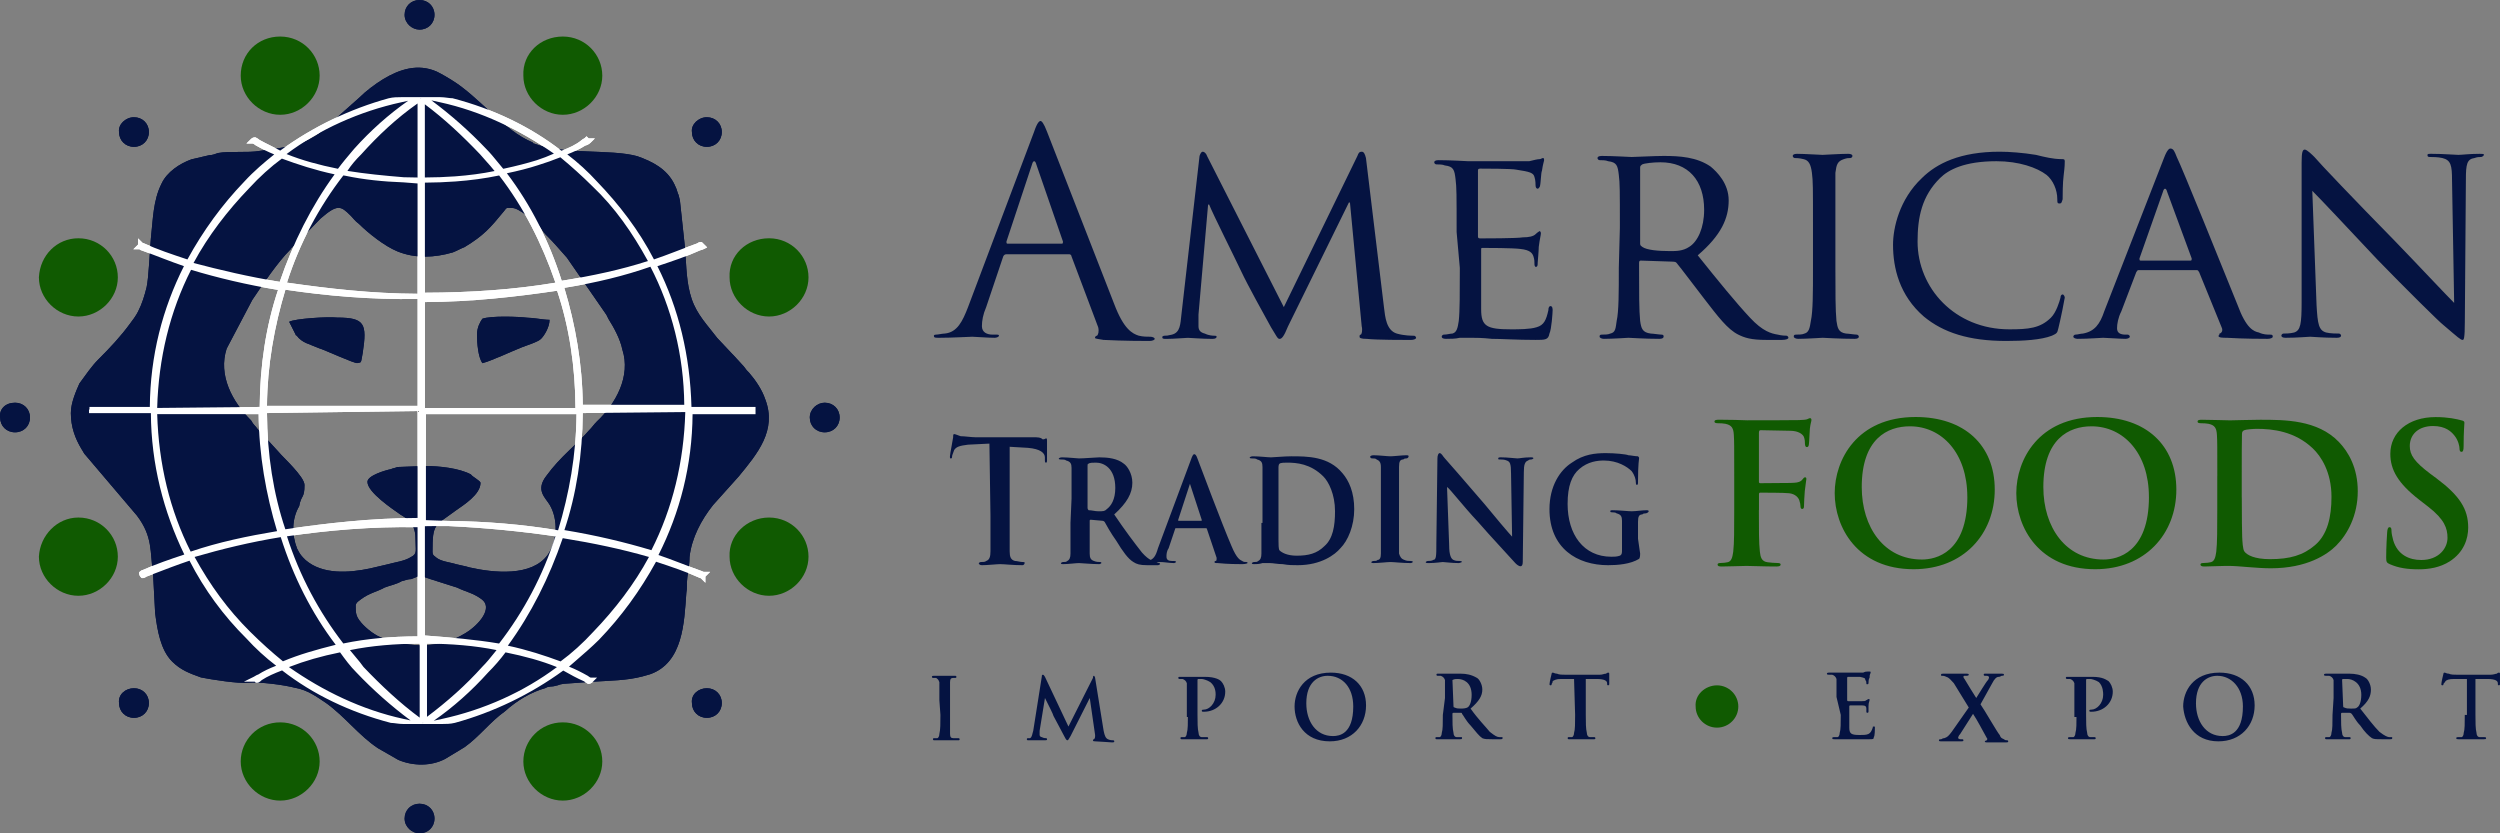<svg width="216" height="72" viewBox="0 0 216 72" fill="none" xmlns="http://www.w3.org/2000/svg">
<rect x="0" y="0" width="216" height="72" fill="#808080" stroke="none"/>
<g clip-path="url(#clip0_112_129)">
<path fill-rule="evenodd" clip-rule="evenodd" d="M148.347 59.214C149.361 59.214 150.19 60.036 150.19 61.041C150.19 62.046 149.361 62.868 148.347 62.868C147.333 62.868 146.504 62.046 146.504 61.041C146.412 60.036 147.333 59.214 148.347 59.214Z" fill="#105A01"/>
<path d="M151.967 44.083C151.967 45.694 151.967 46.951 152.052 47.657C152.104 48.142 152.203 48.512 152.712 48.577C152.948 48.61 153.32 48.643 153.56 48.643C153.781 48.643 153.847 48.694 153.847 48.778C153.847 48.895 153.729 48.946 153.475 48.946C152.41 48.946 151.341 48.895 150.902 48.895C150.463 48.895 149.394 48.946 148.753 48.946C148.517 48.946 148.399 48.913 148.399 48.778C148.399 48.694 148.465 48.643 148.653 48.643C148.908 48.643 149.11 48.61 149.261 48.577C149.601 48.512 149.685 48.142 149.752 47.657C149.837 46.951 149.837 45.694 149.837 44.083V41.13C149.837 38.58 149.837 38.112 149.803 37.575C149.77 37.005 149.634 36.734 149.077 36.617C148.941 36.585 148.653 36.566 148.417 36.566C148.248 36.566 148.13 36.533 148.13 36.431C148.13 36.296 148.266 36.263 148.52 36.263C148.959 36.263 149.453 36.281 149.892 36.281C150.331 36.3 150.721 36.314 150.957 36.314C151.599 36.314 155.034 36.314 155.425 36.296C155.746 36.278 155.949 36.278 156.118 36.23C156.222 36.197 156.306 36.128 156.391 36.128C156.457 36.128 156.509 36.194 156.509 36.278C156.509 36.395 156.424 36.596 156.373 37.034C156.354 37.202 156.321 38.193 156.288 38.393C156.269 38.529 156.236 38.627 156.118 38.627C156 38.627 155.967 38.543 155.949 38.361C155.949 38.225 155.949 37.959 155.846 37.725C155.728 37.491 155.37 37.239 154.729 37.221L152.122 37.169C152.019 37.169 151.971 37.221 151.971 37.403V41.598C151.971 41.7 151.989 41.748 152.089 41.748L154.257 41.73C154.544 41.73 154.78 41.73 155.02 41.711C155.34 41.693 155.58 41.627 155.746 41.408C155.831 41.306 155.864 41.24 155.967 41.24C156.034 41.24 156.07 41.291 156.07 41.39C156.07 41.488 155.986 41.909 155.934 42.431C155.901 42.767 155.868 43.538 155.868 43.655C155.868 43.805 155.868 43.973 155.698 43.973C155.595 43.973 155.562 43.856 155.562 43.739C155.562 43.622 155.528 43.421 155.458 43.221C155.374 42.987 155.119 42.683 154.596 42.617C154.172 42.566 152.38 42.566 152.093 42.566C152.008 42.566 151.975 42.599 151.975 42.716V44.075L151.967 44.083Z" fill="#105A01"/>
<path d="M158.518 42.607C158.518 39.738 160.432 36.029 165.508 36.029C169.722 36.029 172.346 38.463 172.346 42.303C172.346 46.144 169.637 49.18 165.338 49.18C160.479 49.18 158.518 45.574 158.518 42.603V42.607ZM169.976 42.925C169.976 39.168 167.793 36.833 165.018 36.833C163.071 36.833 160.855 37.907 160.855 42.084C160.855 45.574 162.802 48.343 166.053 48.343C167.237 48.343 169.98 47.773 169.98 42.925H169.976Z" fill="#105A01"/>
<path d="M174.208 42.607C174.208 39.738 176.121 36.029 181.198 36.029C185.411 36.029 188.036 38.463 188.036 42.303C188.036 46.144 185.326 49.18 181.028 49.18C176.169 49.18 174.208 45.574 174.208 42.603V42.607ZM185.666 42.925C185.666 39.168 183.483 36.833 180.707 36.833C178.761 36.833 176.545 37.907 176.545 42.084C176.545 45.574 178.492 48.343 181.743 48.343C182.927 48.343 185.669 47.773 185.669 42.925H185.666Z" fill="#105A01"/>
<path d="M191.575 41.13C191.575 38.58 191.575 38.112 191.542 37.575C191.509 37.005 191.372 36.734 190.816 36.617C190.679 36.585 190.392 36.566 190.156 36.566C189.971 36.566 189.868 36.533 189.868 36.417C189.868 36.3 189.986 36.267 190.241 36.267C191.136 36.267 192.205 36.318 192.677 36.318C193.201 36.318 194.27 36.267 195.284 36.267C197.4 36.267 200.227 36.267 202.071 38.178C202.918 39.051 203.711 40.443 203.711 42.438C203.711 44.554 202.815 46.162 201.868 47.119C201.09 47.909 199.328 49.1 196.198 49.1C195.59 49.1 194.893 49.049 194.252 48.998C193.61 48.946 193.017 48.895 192.593 48.895C192.405 48.895 192.032 48.895 191.627 48.913C191.236 48.913 190.797 48.946 190.458 48.946C190.237 48.946 190.119 48.895 190.119 48.778C190.119 48.694 190.185 48.643 190.388 48.643C190.642 48.643 190.845 48.61 190.996 48.577C191.335 48.512 191.42 48.142 191.487 47.657C191.571 46.951 191.571 45.625 191.571 44.083V41.13H191.575ZM193.691 42.976C193.691 44.755 193.71 46.045 193.724 46.363C193.743 46.783 193.776 47.452 193.909 47.638C194.13 47.956 194.79 48.311 196.124 48.311C197.85 48.311 199 47.974 200.017 47.101C201.101 46.177 201.44 44.653 201.44 42.925C201.44 40.794 200.544 39.417 199.814 38.73C198.259 37.253 196.327 37.052 195.007 37.052C194.668 37.052 194.041 37.103 193.909 37.169C193.758 37.235 193.706 37.319 193.706 37.505C193.687 38.075 193.687 39.537 193.687 40.86V42.976H193.691Z" fill="#105A01"/>
<path d="M206.487 48.749C206.214 48.632 206.166 48.548 206.166 48.179C206.166 47.255 206.233 46.25 206.251 45.983C206.27 45.731 206.317 45.548 206.454 45.548C206.605 45.548 206.623 45.698 206.623 45.833C206.623 46.052 206.69 46.403 206.775 46.688C207.147 47.931 208.146 48.384 209.197 48.384C210.719 48.384 211.464 47.361 211.464 46.473C211.464 45.65 211.209 44.879 209.805 43.787L209.027 43.184C207.165 41.741 206.524 40.568 206.524 39.208C206.524 37.363 208.08 36.036 210.435 36.036C211.534 36.036 212.245 36.205 212.688 36.322C212.839 36.355 212.924 36.406 212.924 36.523C212.924 36.742 212.857 37.228 212.857 38.536C212.857 38.905 212.806 39.04 212.669 39.04C212.551 39.04 212.5 38.938 212.5 38.737C212.5 38.587 212.415 38.065 212.061 37.63C211.807 37.312 211.316 36.808 210.218 36.808C208.964 36.808 208.205 37.527 208.205 38.536C208.205 39.307 208.596 39.895 210 40.951L210.476 41.302C212.526 42.83 213.252 43.988 213.252 45.581C213.252 46.553 212.879 47.711 211.659 48.501C210.815 49.038 209.864 49.188 208.968 49.188C207.987 49.188 207.224 49.071 206.498 48.753L206.487 48.749Z" fill="#105A01"/>
<path d="M83.638 26.536C83.177 27.724 82.717 28.728 81.611 28.82C81.426 28.82 81.058 28.911 80.874 28.911C80.689 28.911 80.689 29.002 80.689 29.002C80.689 29.185 80.781 29.185 81.15 29.185C82.348 29.185 83.731 29.094 84.007 29.094C84.284 29.094 85.297 29.185 85.942 29.185C86.127 29.185 86.311 29.094 86.311 29.002C86.311 28.911 86.219 28.911 86.035 28.911H85.758C85.297 28.911 84.837 28.728 84.837 28.18C84.837 27.724 84.929 27.175 85.205 26.536L86.68 22.151C86.741 22.029 86.833 21.968 86.956 21.968H92.394C92.486 21.968 92.578 22.06 92.578 22.151L94.882 28.272C94.974 28.637 94.882 28.911 94.79 29.002C94.698 29.002 94.606 29.094 94.606 29.185C94.606 29.276 94.882 29.276 95.343 29.368C97.094 29.459 98.845 29.459 99.306 29.459C99.582 29.459 99.767 29.368 99.767 29.276C99.767 29.185 99.582 29.094 99.398 29.094C99.122 29.094 98.753 29.094 98.384 29.002C97.831 28.82 97.094 28.454 96.265 26.262C94.79 22.516 90.827 12.281 90.458 11.368C90.182 10.637 89.998 10.454 89.905 10.454C89.813 10.454 89.629 10.546 89.352 11.368L83.638 26.536ZM87.048 21.055C86.956 21.055 86.956 20.963 86.956 20.872L89.168 14.203C89.26 13.838 89.445 13.838 89.537 14.203L91.841 20.872C91.841 20.963 91.841 21.055 91.749 21.055H87.048ZM118.019 13.655C117.927 13.29 117.834 13.107 117.65 13.107C117.466 13.107 117.374 13.198 117.281 13.473L110.922 26.536L104.286 13.473C104.194 13.198 104.01 13.107 103.918 13.107C103.826 13.107 103.733 13.198 103.641 13.473L102.075 27.179C101.982 28.001 101.982 28.732 101.245 28.915C100.876 29.006 100.784 29.006 100.6 29.006C100.508 29.006 100.416 29.097 100.416 29.097C100.416 29.28 100.508 29.28 100.784 29.28C101.429 29.28 102.443 29.189 102.628 29.189C102.812 29.189 103.918 29.28 104.747 29.28C105.024 29.28 105.116 29.189 105.116 29.097C105.116 29.006 105.024 29.006 104.932 29.006C104.839 29.006 104.471 29.006 104.102 28.823C103.733 28.732 103.549 28.549 103.549 28.184V27.179L104.379 17.678H104.471C104.839 18.592 106.591 22.063 107.236 23.434C107.789 24.621 109.263 27.27 109.816 28.275C110.277 29.006 110.369 29.28 110.553 29.28C110.738 29.28 110.922 29.097 111.291 28.184L116.544 17.496H116.636L117.65 28.184C117.742 28.549 117.65 28.915 117.558 28.915C117.466 28.915 117.466 29.006 117.466 29.097C117.466 29.189 117.558 29.28 118.111 29.28C118.94 29.372 121.337 29.372 121.889 29.372C122.166 29.372 122.35 29.28 122.35 29.189C122.35 29.097 122.258 29.006 122.166 29.006C121.982 29.006 121.337 29.006 120.691 28.823C119.77 28.549 119.678 27.362 119.585 26.631L118.019 13.659V13.655ZM126.129 23.156C126.129 25.257 126.129 26.901 126.037 27.724C125.945 28.363 125.852 28.728 125.484 28.82C125.3 28.82 125.023 28.911 124.747 28.911C124.654 28.911 124.562 29.002 124.562 29.094C124.562 29.185 124.654 29.276 124.931 29.276C125.3 29.276 125.76 29.276 126.129 29.185H127.143C127.511 29.185 128.064 29.185 128.894 29.276C129.815 29.276 131.014 29.368 132.673 29.368C133.502 29.368 133.778 29.368 133.871 28.82C134.055 28.454 134.147 26.993 134.147 26.81C134.147 26.719 134.147 26.445 133.963 26.445C133.871 26.445 133.778 26.536 133.778 26.81C133.594 27.632 133.41 28.089 132.765 28.272C132.212 28.454 131.198 28.454 130.553 28.454C128.433 28.454 127.972 28.18 127.972 26.719V21.512C127.972 21.451 128.003 21.42 128.064 21.42C128.433 21.42 130.737 21.42 131.382 21.512C132.212 21.603 132.396 21.877 132.488 22.151C132.58 22.425 132.58 22.608 132.58 22.882C132.58 22.973 132.673 23.064 132.673 23.064C132.857 23.064 132.857 22.882 132.857 22.699C132.857 22.608 132.949 21.694 132.949 21.329C133.041 20.598 133.133 20.324 133.133 20.141C133.133 20.05 133.041 19.959 133.041 19.959C133.041 19.959 132.857 20.05 132.673 20.233C132.488 20.415 132.12 20.507 131.567 20.507C131.106 20.598 128.157 20.598 127.88 20.598C127.696 20.598 127.696 20.507 127.696 20.415V14.752C127.696 14.66 127.696 14.569 127.88 14.569C128.157 14.569 130.645 14.569 131.014 14.66C132.212 14.843 132.488 14.934 132.58 15.3C132.673 15.574 132.673 15.939 132.673 16.03C132.673 16.213 132.765 16.305 132.857 16.305C132.949 16.305 133.041 16.122 133.041 16.122C133.133 15.848 133.133 14.934 133.225 14.752C133.318 14.112 133.41 13.929 133.41 13.838C133.41 13.747 133.41 13.655 133.318 13.655C133.225 13.655 133.133 13.747 133.041 13.747C132.857 13.747 132.488 13.838 132.12 13.929H126.866C126.774 13.929 125.3 13.838 124.286 13.838C124.009 13.838 123.917 13.929 123.917 14.021C123.917 14.112 124.009 14.203 124.101 14.203C124.286 14.203 124.654 14.203 124.839 14.295C125.576 14.386 125.668 14.66 125.76 15.482C125.852 16.213 125.852 16.761 125.852 20.05L126.129 23.156ZM139.865 23.156C139.865 25.257 139.865 26.901 139.681 27.724C139.588 28.363 139.588 28.728 139.128 28.82C138.943 28.911 138.667 28.911 138.39 28.911C138.206 28.911 138.206 29.002 138.206 29.094C138.206 29.185 138.39 29.276 138.575 29.276C139.312 29.276 140.694 29.185 140.694 29.185C140.787 29.185 142.169 29.276 143.367 29.276C143.644 29.276 143.736 29.185 143.736 29.094C143.736 29.002 143.736 28.911 143.551 28.911C143.367 28.911 142.814 28.82 142.63 28.82C141.892 28.728 141.8 28.363 141.708 27.724C141.616 26.81 141.616 25.257 141.616 23.156V22.699C141.616 22.516 141.708 22.516 141.8 22.516L144.565 22.608C144.688 22.608 144.78 22.638 144.842 22.699C145.302 23.247 146.316 24.617 147.238 25.805C148.436 27.358 149.265 28.454 150.187 28.911C150.74 29.185 151.293 29.368 152.583 29.368H153.966C154.334 29.368 154.519 29.276 154.519 29.185C154.519 29.094 154.427 29.002 154.334 29.002C154.242 29.002 153.966 29.002 153.597 28.911C153.044 28.82 152.307 28.637 151.201 27.449C150.003 26.171 148.436 24.252 146.685 22.06C148.712 20.324 149.358 18.862 149.358 17.309C149.358 15.848 148.344 14.843 147.791 14.386C146.593 13.564 145.118 13.473 143.736 13.473C142.998 13.473 141.247 13.564 140.971 13.564C140.787 13.564 139.404 13.473 138.39 13.473C138.114 13.473 138.022 13.564 138.022 13.655C138.022 13.747 138.114 13.838 138.206 13.838C138.39 13.838 138.759 13.838 138.943 13.929C139.681 14.021 139.773 14.295 139.865 15.117C139.957 15.848 139.957 16.396 139.957 19.684L139.865 23.156ZM141.708 14.477C141.708 14.295 141.8 14.295 141.892 14.203C142.077 14.112 142.814 14.021 143.459 14.021C145.855 14.021 147.238 15.574 147.238 18.131C147.238 19.684 146.685 20.872 145.948 21.329C145.395 21.694 144.842 21.694 144.289 21.694C143.275 21.694 142.261 21.603 141.892 21.329C141.8 21.238 141.708 21.238 141.708 21.055V14.477ZM158.578 14.934C158.67 14.203 158.762 13.929 159.315 13.747C159.591 13.655 159.684 13.655 159.868 13.655C159.96 13.655 160.052 13.564 160.052 13.473C160.052 13.381 159.96 13.29 159.684 13.29C158.946 13.29 157.656 13.381 157.472 13.381C157.287 13.381 155.905 13.29 155.26 13.29C154.983 13.29 154.891 13.381 154.891 13.473C154.891 13.564 154.983 13.655 155.075 13.655C155.168 13.655 155.444 13.655 155.813 13.747C156.274 13.838 156.458 14.203 156.55 14.934C156.642 15.665 156.642 16.122 156.642 19.41V23.156C156.642 25.257 156.642 26.901 156.458 27.724C156.366 28.363 156.274 28.728 155.905 28.82C155.721 28.911 155.444 28.911 155.168 28.911C154.983 28.911 154.983 29.002 154.983 29.094C154.983 29.185 155.168 29.276 155.352 29.276C156.089 29.276 157.379 29.185 157.472 29.185C157.564 29.185 159.038 29.276 160.237 29.276C160.513 29.276 160.605 29.185 160.605 29.094C160.605 29.002 160.513 28.911 160.421 28.911C160.237 28.911 159.684 28.82 159.499 28.82C158.854 28.728 158.762 28.363 158.67 27.724C158.578 26.81 158.578 25.166 158.578 23.156V14.934ZM173.327 29.459C174.802 29.459 176.369 29.368 177.29 29.002C177.659 28.82 177.751 28.82 177.843 28.363C178.028 27.632 178.396 25.805 178.396 25.714C178.396 25.622 178.304 25.44 178.212 25.44C178.12 25.44 178.028 25.531 178.028 25.714C177.935 26.079 177.659 26.993 177.198 27.449C176.276 28.363 175.263 28.454 173.604 28.454C168.903 28.454 165.678 24.892 165.678 20.872C165.678 18.771 166.046 16.944 167.613 15.391C168.35 14.66 169.733 13.929 172.498 13.929C174.433 13.929 176 14.477 176.829 15.117C177.382 15.574 177.751 16.396 177.751 17.218C177.751 17.492 177.751 17.583 177.935 17.583C178.12 17.583 178.12 17.492 178.212 17.218C178.212 16.944 178.212 15.756 178.304 15.117C178.396 14.386 178.396 14.112 178.396 13.929C178.396 13.747 178.304 13.747 178.12 13.747C177.382 13.747 176.645 13.564 175.908 13.381C174.802 13.198 173.604 13.107 172.774 13.107C169.364 13.107 167.337 14.112 166.046 15.391C164.111 17.218 163.558 19.684 163.558 21.146C163.558 23.156 164.111 25.531 166.231 27.358C167.89 28.728 170.102 29.459 173.327 29.459ZM181.806 26.901C181.438 27.998 180.977 28.637 179.963 28.82C179.779 28.82 179.502 28.911 179.318 28.911C179.226 28.911 179.134 29.002 179.134 29.094C179.134 29.185 179.318 29.276 179.502 29.276C180.424 29.276 181.53 29.185 181.714 29.185C181.991 29.185 183.189 29.276 183.649 29.276C183.834 29.276 184.018 29.185 184.018 29.094C184.018 29.002 183.926 28.911 183.834 28.911H183.649C183.281 28.911 182.912 28.82 182.912 28.363C182.912 27.998 183.004 27.449 183.281 26.901L184.571 23.521C184.633 23.399 184.694 23.339 184.755 23.339H189.824C189.886 23.339 189.947 23.399 190.009 23.521L191.944 28.272C192.128 28.637 191.852 28.82 191.76 28.82C191.76 29.002 191.668 29.002 191.668 29.002C191.668 29.185 192.036 29.185 192.405 29.185C193.88 29.276 195.538 29.276 195.907 29.276C196.184 29.276 196.368 29.185 196.368 29.094C196.368 28.911 196.276 28.911 196.091 28.911C195.907 28.911 195.538 28.911 195.17 28.728C194.709 28.637 194.064 28.363 193.327 26.353C192.036 23.156 188.534 14.477 188.073 13.564C187.889 13.107 187.797 12.833 187.52 12.833C187.428 12.833 187.244 12.925 186.967 13.655L181.806 26.901ZM184.94 22.516C184.848 22.516 184.848 22.425 184.848 22.334L186.875 16.579C186.967 16.213 187.152 16.213 187.244 16.579L189.364 22.334C189.364 22.425 189.364 22.516 189.271 22.516H184.94ZM199.782 16.487C200.519 17.218 202.915 19.776 205.404 22.425C207.708 24.8 210.841 27.906 211.118 28.089C212.408 29.185 212.592 29.368 212.777 29.368C212.869 29.368 212.961 29.276 212.961 27.815L213.053 15.482C213.053 14.203 213.145 13.747 213.79 13.655C214.067 13.564 214.159 13.564 214.343 13.564C214.528 13.564 214.62 13.381 214.62 13.381C214.62 13.29 214.435 13.29 214.251 13.29C213.33 13.29 212.684 13.381 212.408 13.381C212.131 13.381 211.118 13.29 210.104 13.29C209.827 13.29 209.735 13.29 209.735 13.381C209.735 13.473 209.735 13.564 209.919 13.564C210.104 13.564 210.657 13.564 211.025 13.655C211.763 13.838 211.855 14.295 211.855 15.574L212.039 26.171C211.302 25.44 208.998 22.973 206.878 20.781C203.468 17.309 200.335 14.021 199.966 13.564C199.782 13.381 199.321 12.925 199.136 12.925C198.952 12.925 198.86 13.107 198.86 14.021V26.079C198.86 27.998 198.768 28.546 198.215 28.728C197.846 28.82 197.478 28.82 197.293 28.82C197.201 28.82 197.109 28.911 197.109 29.002C197.109 29.094 197.201 29.185 197.478 29.185C198.491 29.185 199.413 29.094 199.597 29.094C199.782 29.094 200.703 29.185 201.901 29.185C202.178 29.185 202.27 29.094 202.27 29.002C202.27 28.911 202.178 28.82 202.086 28.82C201.901 28.82 201.348 28.82 200.98 28.728C200.335 28.546 200.242 27.998 200.15 26.353L199.782 16.487Z" fill="#051341"/>
<path d="M85.577 44.54V47.645C85.577 48.102 85.485 48.376 85.209 48.468C85.117 48.559 84.932 48.559 84.748 48.559C84.656 48.559 84.564 48.65 84.564 48.65C84.564 48.742 84.656 48.833 84.84 48.833C85.301 48.833 86.13 48.742 86.407 48.742C86.776 48.742 87.513 48.833 88.342 48.833C88.434 48.833 88.527 48.742 88.527 48.65C88.527 48.559 88.527 48.559 88.342 48.559C88.158 48.559 87.882 48.468 87.697 48.468C87.329 48.376 87.236 48.102 87.236 47.645V38.602L88.803 38.693C89.909 38.784 90.278 39.15 90.278 39.515V39.698C90.278 39.881 90.278 39.972 90.37 39.972C90.462 39.972 90.462 39.881 90.462 39.789V38.145C90.462 37.962 90.462 37.871 90.37 37.871C90.37 37.871 90.278 37.962 90.093 37.962C89.909 37.779 89.633 37.779 89.264 37.779H84.287C83.918 37.779 83.365 37.688 82.997 37.688C82.72 37.597 82.536 37.505 82.444 37.505C82.352 37.505 82.352 37.597 82.352 37.779C82.352 37.871 82.075 39.241 82.075 39.424C82.075 39.607 82.075 39.607 82.167 39.607C82.26 39.607 82.26 39.515 82.26 39.424C82.26 39.333 82.352 39.15 82.444 38.876C82.628 38.602 82.905 38.51 83.642 38.419L85.485 38.328L85.577 44.54ZM92.49 45.179V47.828C92.49 48.194 92.397 48.376 92.213 48.468C92.121 48.559 92.029 48.559 91.844 48.559C91.752 48.559 91.66 48.65 91.66 48.65C91.66 48.742 91.752 48.742 91.844 48.742C92.305 48.742 92.95 48.65 93.227 48.65C93.411 48.65 94.333 48.742 94.978 48.742C95.07 48.742 95.162 48.65 95.162 48.65C95.162 48.65 95.162 48.559 95.07 48.559C94.978 48.559 94.701 48.559 94.517 48.468C94.241 48.376 94.149 48.194 94.149 47.828V44.996C94.149 44.935 94.179 44.905 94.241 44.905L95.254 44.996C95.316 44.996 95.377 45.027 95.439 45.088C95.531 45.27 95.992 46.093 96.453 46.732C97.006 47.645 97.466 48.285 97.927 48.559C98.204 48.742 98.48 48.833 99.125 48.833H100.047C100.139 48.833 100.231 48.742 100.231 48.742C100.231 48.681 100.201 48.65 100.139 48.65C100.078 48.65 99.986 48.62 99.863 48.559C99.678 48.468 99.31 48.468 98.665 47.737C98.019 46.915 97.19 45.819 96.268 44.448C97.374 43.443 97.835 42.621 97.835 41.708C97.835 40.886 97.374 40.246 97.098 40.063C96.545 39.607 95.715 39.515 94.978 39.515C94.701 39.515 93.688 39.607 93.227 39.607C93.043 39.607 92.305 39.515 91.752 39.515C91.568 39.515 91.476 39.607 91.476 39.607C91.476 39.698 91.568 39.698 91.66 39.698C91.844 39.698 92.029 39.698 92.121 39.789C92.49 39.881 92.582 40.063 92.582 40.429V43.078L92.49 45.179ZM93.964 40.246C93.964 40.155 93.964 40.063 94.056 40.063C94.149 39.972 94.425 39.972 94.701 39.972C95.347 39.972 96.361 40.429 96.361 42.164C96.361 43.169 95.992 43.717 95.623 43.992C95.439 44.174 95.347 44.174 94.886 44.174C94.609 44.174 94.333 44.083 94.056 44.083C93.995 44.022 93.964 43.961 93.964 43.9V40.246ZM104.194 45.636C104.194 45.636 104.286 45.636 104.286 45.727L105.116 48.194C105.116 48.376 105.116 48.468 105.024 48.468C104.932 48.468 104.932 48.559 104.932 48.559C104.932 48.65 105.024 48.65 105.208 48.65C106.13 48.742 106.959 48.742 107.328 48.742C107.696 48.742 107.789 48.65 107.789 48.65C107.789 48.59 107.758 48.559 107.696 48.559C107.604 48.559 107.42 48.559 107.328 48.468C107.143 48.376 106.867 48.285 106.406 47.189C105.577 45.27 103.733 40.337 103.457 39.607C103.365 39.333 103.273 39.241 103.18 39.241C103.088 39.241 102.996 39.424 102.904 39.698L100.047 47.371C99.863 48.011 99.678 48.376 99.125 48.468H98.849C98.757 48.468 98.757 48.559 98.757 48.559C98.757 48.62 98.818 48.65 98.941 48.65C99.494 48.65 100.139 48.559 100.231 48.559C100.6 48.559 101.061 48.65 101.429 48.65C101.522 48.65 101.614 48.559 101.614 48.559C101.614 48.559 101.614 48.468 101.429 48.468H101.245C100.969 48.468 100.784 48.376 100.784 48.102C100.784 47.92 100.784 47.645 100.969 47.371L101.522 45.727C101.522 45.666 101.552 45.636 101.614 45.636H104.194ZM101.798 44.905L102.812 41.799L103.826 44.905V44.996H101.798V44.905ZM108.987 45.179V47.828C108.987 48.194 108.895 48.376 108.71 48.468C108.618 48.559 108.526 48.559 108.342 48.559C108.249 48.559 108.157 48.65 108.157 48.65C108.157 48.742 108.249 48.742 108.342 48.742C108.526 48.742 108.802 48.742 109.079 48.65H109.724C110.001 48.65 110.369 48.742 110.83 48.742C111.291 48.833 111.752 48.833 112.12 48.833C114.148 48.833 115.346 47.92 115.807 47.371C116.452 46.732 117.005 45.453 117.005 43.992C117.005 42.53 116.544 41.525 115.991 40.886C114.793 39.424 112.95 39.424 111.567 39.424C110.922 39.424 110.093 39.515 109.816 39.515C109.54 39.515 108.802 39.424 108.249 39.424C108.065 39.424 107.973 39.515 107.973 39.515C107.973 39.607 108.065 39.607 108.157 39.607C108.342 39.607 108.526 39.607 108.618 39.698C108.987 39.789 109.079 39.972 109.079 40.337V45.179H108.987ZM110.461 40.337C110.461 40.216 110.492 40.124 110.553 40.063C110.646 39.972 111.014 39.972 111.199 39.972C112.028 39.972 113.226 40.063 114.332 41.16C114.793 41.616 115.346 42.712 115.346 44.174C115.346 45.453 115.162 46.549 114.424 47.189C113.779 47.828 113.042 48.011 112.028 48.011C111.199 48.011 110.738 47.737 110.553 47.554C110.461 47.463 110.461 47.006 110.461 46.641V40.337ZM119.309 47.828C119.309 48.194 119.217 48.376 119.032 48.376C118.94 48.468 118.848 48.468 118.664 48.468C118.572 48.468 118.479 48.559 118.479 48.559C118.479 48.65 118.572 48.65 118.664 48.65C119.125 48.65 119.862 48.559 120.138 48.559C120.415 48.559 121.152 48.65 121.889 48.65C121.982 48.65 122.074 48.559 122.074 48.559C122.074 48.559 122.074 48.468 121.889 48.468C121.705 48.468 121.521 48.468 121.337 48.376C121.06 48.285 120.968 48.102 120.876 47.828V40.337C120.876 39.881 120.968 39.698 121.244 39.698C121.337 39.607 121.429 39.607 121.521 39.607C121.613 39.607 121.705 39.515 121.705 39.424C121.705 39.333 121.613 39.333 121.521 39.333C121.152 39.333 120.415 39.424 120.138 39.424C119.862 39.424 119.125 39.333 118.664 39.333C118.479 39.333 118.387 39.424 118.387 39.424C118.387 39.515 118.387 39.607 118.572 39.607C118.756 39.607 118.848 39.607 118.94 39.698C119.125 39.789 119.309 39.881 119.309 40.337V47.828ZM125.023 42.073C125.3 42.256 126.405 43.717 127.696 45.088C128.802 46.367 130.276 47.92 130.921 48.65C131.014 48.742 131.198 48.925 131.382 48.925C131.474 48.925 131.567 48.833 131.567 48.559L131.659 40.794C131.659 40.155 131.751 39.881 132.027 39.789C132.12 39.698 132.212 39.698 132.304 39.698C132.396 39.698 132.488 39.607 132.488 39.607C132.488 39.515 132.396 39.515 132.212 39.515C131.659 39.515 131.29 39.607 131.106 39.607C130.921 39.607 130.276 39.515 129.723 39.515C129.539 39.515 129.447 39.515 129.447 39.607C129.447 39.698 129.447 39.698 129.631 39.698C129.723 39.698 130 39.698 130.184 39.789C130.461 39.881 130.553 40.063 130.553 40.886L130.645 46.367C130.461 46.184 128.986 44.448 128.249 43.535C126.682 41.708 124.931 39.698 124.839 39.607C124.654 39.424 124.562 39.15 124.378 39.15C124.286 39.15 124.194 39.333 124.194 39.607L124.101 46.915C124.101 48.011 124.101 48.376 123.825 48.376C123.733 48.468 123.456 48.468 123.364 48.468C123.272 48.468 123.18 48.559 123.18 48.559C123.18 48.65 123.272 48.65 123.456 48.65C124.009 48.65 124.562 48.559 124.654 48.559C124.839 48.559 125.392 48.65 126.037 48.65C126.129 48.65 126.313 48.559 126.313 48.559C126.313 48.559 126.313 48.468 126.129 48.468C125.945 48.468 125.76 48.468 125.576 48.376C125.392 48.285 125.207 48.011 125.207 47.097L125.023 42.073ZM141.524 46.549V45.088C141.524 44.631 141.616 44.448 141.892 44.448C141.985 44.357 142.077 44.357 142.169 44.357C142.261 44.357 142.445 44.266 142.445 44.174C142.445 44.083 142.353 44.083 142.261 44.083C141.892 44.083 141.339 44.174 140.971 44.174C140.694 44.174 139.865 44.083 139.312 44.083C139.22 44.083 139.128 44.083 139.128 44.174C139.128 44.266 139.22 44.266 139.312 44.266C139.404 44.266 139.588 44.266 139.681 44.357C140.049 44.448 140.141 44.631 140.141 44.996V47.554C140.141 47.737 140.141 47.92 139.957 48.011C139.681 48.102 139.496 48.102 139.22 48.102C136.824 48.102 135.441 46.184 135.441 43.535C135.441 41.982 135.81 41.068 136.455 40.52C137.192 39.881 138.022 39.789 138.575 39.789C139.773 39.789 140.602 40.337 140.971 40.703C141.247 41.068 141.339 41.434 141.339 41.708C141.339 41.799 141.339 41.89 141.432 41.89C141.524 41.89 141.524 41.799 141.524 41.616C141.524 40.063 141.616 39.698 141.616 39.607C141.616 39.515 141.616 39.515 141.524 39.424C141.247 39.424 140.879 39.333 140.694 39.333C140.51 39.241 139.496 39.15 138.759 39.15C137.837 39.15 136.824 39.241 135.81 39.972C134.796 40.611 133.874 41.982 133.874 43.992C133.874 47.371 136.271 48.833 138.943 48.833C139.773 48.833 140.879 48.742 141.616 48.285C141.677 48.224 141.708 48.072 141.708 47.828L141.524 46.549Z" fill="#051341"/>
<path d="M81.253 61.769C81.253 62.499 81.253 63.047 81.161 63.413C81.161 63.596 81.069 63.778 80.977 63.778H80.7C80.639 63.778 80.608 63.809 80.608 63.87C80.608 63.961 80.7 63.961 80.7 63.961H82.82C82.881 63.961 82.912 63.931 82.912 63.87C82.912 63.778 82.82 63.778 82.82 63.778H82.359C82.175 63.778 82.083 63.687 82.083 63.413V58.937C82.083 58.663 82.175 58.571 82.359 58.571H82.543C82.605 58.571 82.636 58.541 82.636 58.48C82.636 58.389 82.543 58.389 82.543 58.389H80.7C80.608 58.389 80.516 58.389 80.516 58.48C80.516 58.571 80.608 58.571 80.608 58.571H80.885C80.977 58.663 81.069 58.663 81.161 58.937V60.49L81.253 61.769ZM89.271 63.139C89.179 63.413 89.179 63.687 88.995 63.778H88.811C88.749 63.778 88.718 63.809 88.718 63.87C88.718 63.961 88.811 63.961 88.811 63.961H90.285C90.377 63.961 90.469 63.961 90.469 63.87C90.469 63.778 90.377 63.778 90.377 63.778C90.285 63.778 90.193 63.778 90.009 63.687C89.916 63.687 89.824 63.596 89.824 63.504V63.139L90.285 60.307C90.562 60.855 91.022 61.769 91.022 61.86C91.115 62.043 91.76 63.23 91.944 63.596C92.036 63.778 92.128 63.961 92.221 63.961C92.313 63.961 92.313 63.87 92.497 63.596L94.156 60.307L94.617 63.504C94.617 63.687 94.617 63.778 94.525 63.87C94.432 63.87 94.432 63.961 94.432 63.961C94.432 64.052 94.525 64.052 94.617 64.052C94.893 64.052 95.907 64.144 96.091 64.144C96.183 64.144 96.276 64.144 96.276 64.052C96.276 63.961 96.183 63.961 96.183 63.961C96.091 63.961 95.907 63.961 95.723 63.87C95.538 63.778 95.446 63.596 95.354 63.139L94.617 58.571C94.617 58.48 94.525 58.389 94.525 58.389C94.432 58.389 94.432 58.48 94.432 58.571L92.313 62.773L90.285 58.48C90.224 58.358 90.162 58.297 90.101 58.297C90.009 58.297 90.009 58.389 90.009 58.48L89.271 63.139ZM102.635 61.769C102.635 62.499 102.635 63.047 102.543 63.322C102.543 63.504 102.451 63.687 102.358 63.687H102.082C102.02 63.687 101.99 63.717 101.99 63.778C101.99 63.87 102.082 63.87 102.082 63.87H104.294C104.355 63.87 104.386 63.839 104.386 63.778C104.386 63.687 104.294 63.687 104.294 63.687H103.833C103.649 63.687 103.557 63.504 103.557 63.322C103.464 62.956 103.464 62.408 103.464 61.769V58.754C103.464 58.693 103.495 58.663 103.557 58.663H103.833C103.925 58.663 104.294 58.754 104.57 58.937C105.031 59.302 105.031 59.85 105.031 60.033C105.031 60.764 104.478 61.312 104.017 61.312C103.925 61.312 103.833 61.312 103.833 61.403C103.833 61.495 103.925 61.495 103.925 61.495H104.017C105.031 61.495 105.861 60.764 105.861 59.759C105.861 59.393 105.676 59.028 105.492 58.845C105.4 58.754 105.031 58.48 104.109 58.48H101.898C101.836 58.48 101.805 58.51 101.805 58.571C101.805 58.663 101.898 58.663 101.898 58.663H102.174C102.358 58.724 102.481 58.845 102.543 59.028V61.951H102.635V61.769ZM114.893 64.052C116.828 64.052 118.026 62.682 118.026 60.946C118.026 59.211 116.828 58.114 114.985 58.114C112.681 58.114 111.851 59.759 111.851 61.038C111.851 62.408 112.681 64.052 114.893 64.052ZM115.169 63.596C113.694 63.596 112.865 62.317 112.865 60.764C112.865 58.937 113.879 58.389 114.708 58.389C115.998 58.389 116.92 59.393 116.92 61.038C116.92 63.413 115.722 63.596 115.169 63.596ZM124.662 61.769C124.662 62.499 124.662 63.047 124.57 63.322C124.57 63.504 124.477 63.687 124.385 63.687H124.109C124.047 63.687 124.017 63.717 124.017 63.778C124.017 63.87 124.109 63.87 124.109 63.87H126.136C126.229 63.87 126.321 63.87 126.321 63.778C126.321 63.687 126.321 63.687 126.229 63.687H125.86C125.676 63.687 125.583 63.504 125.583 63.322C125.491 62.956 125.491 62.408 125.491 61.769V61.677C125.491 61.616 125.522 61.586 125.583 61.586H126.229C126.29 61.586 126.321 61.616 126.321 61.677C126.413 61.769 126.689 62.317 127.058 62.682C127.519 63.23 127.795 63.596 128.072 63.778C128.256 63.87 128.533 63.87 128.901 63.87H129.639C129.731 63.87 129.823 63.87 129.823 63.778C129.823 63.687 129.823 63.687 129.731 63.687H129.546C129.362 63.687 129.178 63.596 128.717 63.23C128.348 62.773 127.703 62.134 127.058 61.221C127.795 60.581 128.072 60.124 128.072 59.576C128.072 59.119 127.795 58.663 127.611 58.571C127.15 58.297 126.689 58.206 126.229 58.206H124.201C124.139 58.206 124.109 58.236 124.109 58.297C124.109 58.389 124.201 58.389 124.201 58.389H124.477C124.662 58.449 124.785 58.571 124.846 58.754V60.307L124.662 61.769ZM125.491 58.754C125.491 58.693 125.491 58.693 125.491 58.754C125.676 58.663 125.768 58.663 125.952 58.663C126.413 58.663 127.15 58.937 127.15 60.033C127.15 60.672 126.966 61.038 126.781 61.129C126.659 61.19 126.474 61.221 126.229 61.221C126.044 61.221 125.86 61.221 125.676 61.129C125.583 61.129 125.583 61.038 125.583 61.038L125.491 58.754ZM136.09 61.769C136.09 62.499 136.09 63.047 135.998 63.322C135.998 63.504 135.906 63.687 135.813 63.687H135.537C135.475 63.687 135.445 63.717 135.445 63.778C135.445 63.87 135.537 63.87 135.537 63.87H137.749C137.81 63.87 137.841 63.839 137.841 63.778C137.841 63.687 137.749 63.687 137.749 63.687H137.38C137.196 63.687 137.104 63.504 137.104 63.322C137.012 62.956 137.012 62.408 137.012 61.769V58.663H137.933C138.67 58.663 138.855 58.845 138.855 59.028V59.119C138.855 59.18 138.886 59.211 138.947 59.211C139.039 59.211 139.039 59.119 139.039 59.119V58.206C139.039 58.145 139.008 58.114 138.947 58.114C138.947 58.114 138.855 58.114 138.763 58.206C138.578 58.206 138.486 58.297 138.21 58.297H135.26C134.984 58.297 134.707 58.297 134.523 58.206C134.339 58.206 134.247 58.114 134.154 58.114C134.062 58.114 134.062 58.206 134.062 58.206C134.062 58.206 133.878 58.937 133.878 59.119C133.878 59.18 133.909 59.211 133.97 59.211C134.032 59.211 134.062 59.18 134.062 59.119C134.062 59.028 134.154 59.028 134.154 58.845C134.339 58.754 134.431 58.663 134.892 58.663H135.998L136.09 61.769ZM159.042 61.769C159.042 62.499 159.042 63.047 158.95 63.322C158.95 63.504 158.858 63.687 158.766 63.687H158.489C158.397 63.687 158.305 63.687 158.305 63.778C158.305 63.87 158.397 63.87 158.489 63.87H161.53C161.807 63.87 161.899 63.87 161.899 63.687C161.991 63.596 161.991 62.956 161.991 62.865C161.991 62.773 161.991 62.773 161.899 62.773C161.807 62.773 161.807 62.773 161.807 62.865C161.715 63.139 161.623 63.322 161.438 63.413C161.254 63.504 160.977 63.504 160.701 63.504C159.964 63.504 159.779 63.413 159.779 62.865V61.038C159.779 60.977 159.81 60.946 159.872 60.946H160.885C161.162 60.946 161.254 61.038 161.254 61.221V61.495C161.254 61.555 161.285 61.586 161.346 61.586C161.438 61.586 161.438 61.495 161.438 61.495V61.038C161.438 60.672 161.53 60.581 161.53 60.49C161.53 60.398 161.53 60.398 161.438 60.398C161.346 60.398 161.346 60.49 161.254 60.49C161.162 60.581 161.07 60.581 160.885 60.581H159.687C159.626 60.581 159.595 60.55 159.595 60.49V58.571C159.595 58.51 159.626 58.48 159.687 58.48H160.701C161.07 58.571 161.162 58.571 161.162 58.754C161.254 58.845 161.254 58.937 161.254 59.028C161.254 59.119 161.254 59.119 161.346 59.119C161.438 59.119 161.438 59.028 161.438 59.028C161.438 58.937 161.438 58.663 161.53 58.571C161.53 58.206 161.623 58.206 161.623 58.114C161.623 58.023 161.623 58.023 161.53 58.023H161.346C161.254 58.023 161.162 58.023 160.977 58.114H158.028C157.905 58.114 157.844 58.145 157.844 58.206C157.844 58.297 157.936 58.297 158.028 58.297H158.305C158.489 58.358 158.612 58.48 158.673 58.663V60.216L159.042 61.769ZM172.129 59.028C172.313 58.663 172.498 58.48 172.682 58.48C172.866 58.48 172.866 58.389 172.959 58.389C173.051 58.389 173.143 58.389 173.143 58.297C173.143 58.206 173.051 58.206 172.959 58.206H171.484C171.423 58.206 171.392 58.236 171.392 58.297C171.392 58.389 171.484 58.389 171.484 58.389H171.668C171.761 58.389 171.853 58.48 171.853 58.48C171.853 58.48 171.853 58.663 171.761 58.754C171.576 58.937 170.931 60.033 170.747 60.307C170.47 59.85 170.102 59.302 169.733 58.663C169.671 58.602 169.641 58.541 169.641 58.48C169.641 58.419 169.671 58.389 169.733 58.389H169.917C169.917 58.389 170.102 58.389 170.102 58.297C170.102 58.206 170.009 58.206 169.917 58.206H167.89C167.798 58.206 167.705 58.206 167.705 58.297C167.705 58.389 167.705 58.389 167.798 58.389C167.89 58.389 167.982 58.389 168.166 58.48C168.443 58.571 168.535 58.754 168.811 59.028L170.102 61.129L168.627 63.23C168.35 63.596 168.258 63.687 167.982 63.778C167.798 63.778 167.798 63.87 167.705 63.87C167.613 63.87 167.521 63.87 167.521 63.961C167.521 64.052 167.613 64.052 167.705 64.052H169.456C169.549 64.052 169.641 64.052 169.641 63.961C169.641 63.87 169.549 63.87 169.549 63.87H169.364C169.272 63.87 169.18 63.778 169.18 63.778C169.18 63.778 169.18 63.596 169.364 63.413L170.47 61.677C170.839 62.225 171.208 62.956 171.668 63.778C171.761 63.87 171.668 63.87 171.668 63.961C171.576 63.961 171.484 64.052 171.484 64.052C171.484 64.144 171.576 64.144 171.761 64.144H173.327C173.419 64.144 173.512 64.144 173.512 64.052C173.512 63.961 173.419 63.961 173.419 63.961C173.327 63.961 173.235 63.961 173.143 63.87C172.959 63.778 172.866 63.778 172.774 63.504C172.59 63.322 171.392 61.221 171.115 60.855L172.129 59.028ZM179.41 61.769C179.41 62.499 179.41 63.047 179.318 63.322C179.318 63.504 179.226 63.687 179.134 63.687H178.857C178.765 63.687 178.673 63.687 178.673 63.778C178.673 63.87 178.765 63.87 178.857 63.87H180.977C181.038 63.87 181.069 63.839 181.069 63.778C181.069 63.687 180.977 63.687 180.977 63.687H180.608C180.424 63.687 180.332 63.504 180.332 63.322C180.239 62.956 180.239 62.408 180.239 61.769V58.754C180.239 58.693 180.27 58.663 180.332 58.663H180.608C180.7 58.663 181.069 58.754 181.345 58.937C181.714 59.302 181.714 59.85 181.714 60.033C181.714 60.764 181.161 61.312 180.7 61.312C180.608 61.312 180.516 61.312 180.516 61.403C180.516 61.495 180.608 61.495 180.608 61.495H180.7C181.714 61.495 182.544 60.764 182.544 59.759C182.544 59.393 182.359 59.028 182.175 58.845C181.991 58.754 181.714 58.48 180.792 58.48H178.581C178.519 58.48 178.488 58.51 178.488 58.571C178.488 58.663 178.581 58.663 178.581 58.663H178.857C179.041 58.724 179.164 58.845 179.226 59.028V61.951H179.41V61.769ZM191.668 64.052C193.603 64.052 194.801 62.682 194.801 60.946C194.801 59.211 193.603 58.114 191.76 58.114C189.456 58.114 188.626 59.759 188.626 61.038C188.718 62.408 189.548 64.052 191.668 64.052ZM192.036 63.596C190.562 63.596 189.732 62.317 189.732 60.764C189.732 58.937 190.746 58.389 191.575 58.389C192.774 58.389 193.787 59.393 193.787 61.038C193.787 63.413 192.589 63.596 192.036 63.596ZM201.529 61.769C201.529 62.499 201.529 63.047 201.437 63.322C201.437 63.504 201.345 63.687 201.253 63.687H200.976C200.915 63.687 200.884 63.717 200.884 63.778C200.884 63.87 200.976 63.87 200.976 63.87H203.004C203.065 63.87 203.096 63.839 203.096 63.778C203.096 63.717 203.065 63.687 203.004 63.687H202.635C202.451 63.687 202.358 63.504 202.358 63.322C202.266 62.956 202.266 62.408 202.266 61.769V61.677C202.266 61.616 202.297 61.586 202.358 61.586H203.004C203.065 61.586 203.127 61.616 203.188 61.677C203.28 61.769 203.557 62.317 203.925 62.682C204.294 63.23 204.663 63.596 204.939 63.778C205.123 63.87 205.308 63.87 205.769 63.87H206.506C206.598 63.87 206.69 63.87 206.69 63.778C206.69 63.687 206.69 63.687 206.598 63.687H206.414C206.321 63.687 206.045 63.596 205.584 63.23C205.123 62.773 204.57 62.043 203.925 61.221C204.663 60.581 204.847 60.124 204.847 59.576C204.847 59.119 204.57 58.663 204.386 58.571C204.017 58.297 203.464 58.206 203.004 58.206H200.976C200.853 58.206 200.792 58.236 200.792 58.297C200.792 58.389 200.884 58.389 200.976 58.389H201.253C201.437 58.449 201.56 58.571 201.621 58.754V60.307L201.529 61.769ZM202.358 58.754C202.358 58.693 202.389 58.663 202.451 58.663H202.819C203.188 58.663 204.017 58.937 204.017 60.033C204.017 60.672 203.833 61.038 203.649 61.129C203.557 61.221 203.464 61.221 203.096 61.221C202.911 61.221 202.727 61.221 202.543 61.129C202.451 61.129 202.451 61.038 202.451 61.038L202.358 58.754ZM212.957 61.769C212.957 62.499 212.957 63.047 212.865 63.322C212.865 63.504 212.773 63.687 212.681 63.687H212.404C212.312 63.687 212.22 63.687 212.22 63.778C212.22 63.87 212.312 63.87 212.404 63.87H214.616C214.708 63.87 214.8 63.87 214.8 63.778C214.8 63.687 214.708 63.687 214.616 63.687H214.247C214.063 63.687 213.971 63.504 213.971 63.322C213.879 62.956 213.879 62.408 213.879 61.769V58.663H214.893C215.63 58.663 215.814 58.845 215.814 59.028V59.119C215.814 59.18 215.845 59.211 215.906 59.211C215.999 59.211 215.999 59.119 215.999 59.119V58.206C215.999 58.145 215.968 58.114 215.906 58.114C215.906 58.114 215.814 58.114 215.722 58.206C215.63 58.206 215.446 58.297 215.169 58.297H212.312C212.036 58.297 211.759 58.297 211.575 58.206C211.39 58.206 211.298 58.114 211.206 58.114C211.114 58.114 211.114 58.206 211.114 58.206C211.114 58.206 210.93 58.937 210.93 59.119C210.93 59.18 210.96 59.211 211.022 59.211C211.083 59.211 211.114 59.18 211.114 59.119C211.114 59.028 211.206 59.028 211.298 58.845C211.39 58.754 211.575 58.663 212.036 58.663H213.142V61.769" fill="#051341"/>
<path fill-rule="evenodd" clip-rule="evenodd" d="M24.208 3.157C26.144 3.157 27.618 4.71 27.618 6.537C27.618 8.364 26.052 9.917 24.208 9.917C22.365 9.917 20.798 8.364 20.798 6.537C20.798 4.619 22.273 3.157 24.208 3.157Z" fill="#105A01"/>
<path fill-rule="evenodd" clip-rule="evenodd" d="M48.628 3.157C50.563 3.157 52.038 4.71 52.038 6.537C52.038 8.364 50.471 9.917 48.628 9.917C46.784 9.917 45.218 8.364 45.218 6.537C45.126 4.619 46.692 3.157 48.628 3.157Z" fill="#105A01"/>
<path fill-rule="evenodd" clip-rule="evenodd" d="M24.208 62.412C26.144 62.412 27.618 63.965 27.618 65.792C27.618 67.619 26.052 69.172 24.208 69.172C22.365 69.172 20.798 67.619 20.798 65.792C20.798 63.965 22.273 62.412 24.208 62.412Z" fill="#105A01"/>
<path fill-rule="evenodd" clip-rule="evenodd" d="M48.628 62.412C50.563 62.412 52.038 63.965 52.038 65.792C52.038 67.619 50.471 69.172 48.628 69.172C46.784 69.172 45.218 67.619 45.218 65.792C45.218 63.965 46.692 62.412 48.628 62.412Z" fill="#105A01"/>
<path fill-rule="evenodd" clip-rule="evenodd" d="M6.771 20.587C8.707 20.587 10.181 22.14 10.181 23.967C10.181 25.794 8.614 27.347 6.771 27.347C4.928 27.347 3.361 25.794 3.361 23.967C3.453 22.049 4.928 20.587 6.771 20.587Z" fill="#105A01"/>
<path fill-rule="evenodd" clip-rule="evenodd" d="M66.445 20.587C68.38 20.587 69.855 22.14 69.855 23.967C69.855 25.794 68.288 27.347 66.445 27.347C64.601 27.347 63.035 25.794 63.035 23.967C62.942 22.049 64.509 20.587 66.445 20.587Z" fill="#105A01"/>
<path fill-rule="evenodd" clip-rule="evenodd" d="M6.771 44.715C8.707 44.715 10.181 46.268 10.181 48.095C10.181 49.922 8.614 51.475 6.771 51.475C4.928 51.475 3.361 49.922 3.361 48.095C3.453 46.268 4.928 44.715 6.771 44.715Z" fill="#105A01"/>
<path fill-rule="evenodd" clip-rule="evenodd" d="M66.445 44.715C68.38 44.715 69.855 46.268 69.855 48.095C69.855 49.922 68.288 51.475 66.445 51.475C64.601 51.475 63.035 49.922 63.035 48.095C62.942 46.268 64.509 44.715 66.445 44.715Z" fill="#105A01"/>
<path fill-rule="evenodd" clip-rule="evenodd" d="M30.733 52.319C30.733 52.045 31.102 51.862 31.194 51.771C31.931 51.223 32.577 51.132 33.222 50.766C33.682 50.583 34.236 50.492 34.696 50.218C35.065 50.127 35.249 50.035 35.526 50.035C36.54 49.67 35.987 49.67 37.185 50.035L39.489 50.766C40.226 51.132 40.871 51.223 41.608 51.771C42.622 52.502 41.424 53.964 40.226 54.694C38.014 56.065 35.434 55.973 33.13 55.151C32.484 54.968 31.655 54.329 31.194 53.781C30.733 53.233 30.733 52.959 30.733 52.319ZM26.309 41.905C26.309 41.174 24.374 39.438 24.098 39.073L22.254 37.063C22.07 36.789 21.886 36.698 21.701 36.333C20.043 34.688 18.844 32.404 19.582 30.121L21.794 25.918C22.715 24.548 24.005 22.63 25.111 21.534C25.204 21.351 25.296 21.351 25.48 21.168L25.664 20.985L27.692 18.884C29.167 17.605 29.443 17.788 30.273 18.61C30.549 18.884 30.641 19.067 31.01 19.341C31.839 20.163 33.222 21.259 34.328 21.716C35.894 22.356 37.553 22.264 39.12 21.808C39.581 21.625 39.673 21.534 40.134 21.351C41.793 20.346 42.346 19.706 43.544 18.245C43.82 17.879 43.728 17.971 44.281 17.971C44.834 17.971 46.217 19.158 46.585 19.524C46.862 19.798 46.862 19.98 47.138 20.255C47.876 20.985 48.244 21.442 48.981 22.264L52.392 27.197L52.576 27.563C53.037 28.294 53.59 29.298 53.774 30.212C54.511 32.496 53.221 34.871 51.562 36.424C51.286 36.698 51.193 36.881 50.917 37.155C49.811 38.434 48.428 39.438 47.23 41.083C46.217 42.362 47.138 43.001 47.507 43.641C48.244 44.92 48.152 46.747 47.323 47.934C45.94 49.853 42.622 49.487 40.595 49.031C40.318 48.939 40.226 48.939 39.857 48.848C39.489 48.756 39.397 48.756 39.12 48.665C38.752 48.574 38.106 48.482 37.738 48.208C37.553 48.026 37.369 48.026 37.369 47.66C37.369 45.194 37.553 45.468 39.397 44.097C40.042 43.641 41.516 42.727 41.516 41.722C41.516 41.54 40.779 41.174 40.687 40.992C39.673 40.443 37.922 40.261 36.724 40.261L34.328 40.352C34.143 40.443 33.959 40.443 33.775 40.535C33.314 40.626 31.747 41.083 31.747 41.631C31.747 42.544 33.959 44.006 34.604 44.463C35.065 44.737 35.894 45.194 35.894 46.473C35.894 47.569 36.079 47.843 35.526 48.117C34.973 48.482 34.143 48.574 33.498 48.756L31.931 49.122C30.18 49.487 27.876 49.67 26.402 48.391C26.033 48.026 25.941 47.934 25.664 47.386C25.204 46.199 25.204 44.828 25.849 43.732C26.033 42.727 26.309 43.093 26.309 41.905ZM6.122 35.693C6.122 36.881 6.491 37.886 7.044 38.799C7.228 39.073 7.228 39.164 7.412 39.347L11.836 44.554C13.219 46.381 12.942 47.66 13.219 49.487L13.403 52.959C13.587 54.42 13.864 56.156 14.878 57.161C15.615 57.892 16.352 58.166 17.366 58.531C18.288 58.714 20.592 59.079 21.421 58.988C22.435 58.897 24.555 59.17 25.569 59.445C26.582 59.627 27.32 60.175 28.149 60.724C29.808 61.911 31.006 63.555 32.665 64.652L34.416 65.656C35.706 66.205 37.273 66.205 38.471 65.565L40.13 64.56C41.42 63.647 42.342 62.368 43.632 61.454C44.646 60.541 45.844 59.81 47.135 59.445C47.411 59.262 47.688 59.353 47.964 59.262C48.425 59.17 48.148 59.17 48.701 59.079L51.282 58.897C52.664 58.805 54.139 58.805 55.521 58.44C55.798 58.348 55.89 58.348 56.166 58.257C59.023 57.252 59.116 53.781 59.3 51.223C59.392 50.766 59.3 50.492 59.392 49.853C59.484 49.304 59.577 48.665 59.577 48.117C59.761 46.473 60.59 44.92 61.604 43.641L63.816 41.174C65.475 39.164 67.134 37.155 66.12 34.505C65.844 33.683 65.291 32.861 64.738 32.222C64.553 32.039 64.461 31.948 64.277 31.674L63.355 30.669L63.263 30.577L61.973 29.207C61.143 28.111 60.222 27.197 59.761 25.827C59.3 24.457 59.3 22.995 59.208 21.625L58.747 17.331C58.655 16.966 58.655 16.875 58.563 16.692C58.501 16.448 58.409 16.205 58.286 15.961C57.641 14.591 56.351 13.951 55.06 13.495C52.757 12.855 48.794 13.403 46.121 12.398C46.121 12.398 46.029 12.398 46.029 12.307C43.54 11.302 41.42 8.379 39.024 6.917C38.563 6.643 38.287 6.46 37.734 6.186C36.075 5.456 34.508 6.004 33.126 6.826C32.389 7.283 31.651 7.831 31.006 8.47L27.504 11.576C25.937 12.672 24.278 12.764 22.435 13.038C21.421 13.22 19.854 13.038 18.841 13.22C18.564 13.312 18.38 13.403 18.103 13.403L16.537 13.769C15.523 14.134 14.417 14.865 13.956 15.87C13.219 17.331 13.219 18.976 13.034 20.62C12.942 21.625 12.85 24 12.666 24.822C12.481 25.553 12.297 26.192 11.928 26.923C11.744 27.289 11.468 27.654 11.191 28.02C10.454 29.024 9.532 30.029 8.518 31.034C7.873 31.674 7.412 32.404 6.86 33.135C6.583 33.775 6.122 34.779 6.122 35.693Z" fill="#051341"/>
<path fill-rule="evenodd" clip-rule="evenodd" d="M24.986 27.804L25.539 28.9C25.539 28.9 25.539 28.991 25.631 28.991C26.092 29.631 26.737 29.722 27.567 30.088C27.935 30.179 30.7 31.458 30.884 31.367C31.253 31.275 31.161 31.458 31.345 30.453C31.714 27.987 31.53 27.439 29.133 27.439C28.304 27.347 25.447 27.53 24.986 27.804Z" fill="#051341"/>
<path fill-rule="evenodd" clip-rule="evenodd" d="M41.214 28.911C41.214 29.642 41.306 30.829 41.675 31.378C42.412 31.195 44.163 30.373 45.085 30.007C45.546 29.825 46.467 29.55 46.744 29.276C47.02 29.002 47.481 28.272 47.481 27.632C46.928 27.632 46.099 27.449 45.546 27.449C44.808 27.358 42.412 27.267 41.675 27.541C41.49 27.815 41.214 28.272 41.214 28.911Z" fill="#051341"/>
<path d="M7.73 35.383H13.167C13.167 30.815 14.273 26.613 16.209 22.867C14.826 22.41 13.536 21.862 12.245 21.406C12.153 21.314 12.061 21.314 12.061 21.314C12.123 21.253 12.153 21.192 12.153 21.131C12.245 21.223 12.338 21.223 12.338 21.223C13.536 21.771 14.918 22.228 16.301 22.684C17.683 20.127 19.342 17.843 21.277 15.833C22.199 14.828 23.213 14.006 24.134 13.275C23.397 13.001 22.844 12.727 22.199 12.362C22.107 12.27 21.923 12.179 21.83 12.179C21.892 12.118 21.953 12.088 22.015 12.088C22.138 12.149 22.23 12.21 22.291 12.27C22.936 12.636 23.581 12.91 24.227 13.275C27.084 11.174 30.309 9.621 33.627 8.708C33.996 8.616 34.364 8.616 34.641 8.616C30.862 9.438 27.268 11.083 24.319 13.367C25.793 14.006 27.452 14.463 29.296 14.828C29.756 14.189 30.309 13.549 30.77 13.001C32.245 11.357 33.904 9.895 35.655 8.708H36.023C34.18 9.987 32.521 11.54 31.047 13.184C30.494 13.732 30.033 14.28 29.664 14.92C31.692 15.376 33.996 15.559 36.3 15.559V8.708H36.484V15.559C38.788 15.559 41.092 15.376 43.12 14.92C42.659 14.28 42.106 13.732 41.645 13.184C40.079 11.54 38.42 9.987 36.669 8.708H36.945C38.696 9.987 40.355 11.448 41.83 13.001C42.383 13.549 42.843 14.189 43.397 14.828C45.148 14.463 46.806 14.006 48.373 13.367C45.332 11.174 41.83 9.438 38.051 8.616C38.42 8.616 38.788 8.708 39.065 8.708C42.567 9.621 45.793 11.174 48.465 13.275C49.203 13.001 49.848 12.727 50.401 12.27C50.493 12.179 50.585 12.179 50.677 12.088C50.739 12.149 50.8 12.179 50.862 12.179C50.77 12.27 50.585 12.362 50.493 12.362C49.94 12.727 49.295 13.001 48.558 13.275C49.571 14.006 50.585 14.92 51.415 15.833C53.35 17.843 55.101 20.127 56.391 22.684C57.774 22.228 59.064 21.68 60.354 21.223C60.447 21.131 60.539 21.131 60.539 21.131C60.6 21.192 60.662 21.253 60.723 21.314C60.6 21.375 60.508 21.406 60.447 21.406C59.248 21.954 57.866 22.41 56.483 22.867C58.419 26.613 59.433 30.815 59.525 35.383H65.055V35.565H59.617C59.617 40.133 58.511 44.335 56.576 48.08C57.958 48.537 59.248 49.085 60.539 49.542C60.662 49.603 60.754 49.633 60.815 49.633C60.754 49.694 60.723 49.755 60.723 49.816C60.631 49.725 60.539 49.725 60.539 49.725C59.341 49.177 57.958 48.72 56.576 48.263C55.193 50.821 53.534 53.105 51.599 55.114C50.677 56.028 49.663 56.85 48.742 57.672C49.479 57.946 50.032 58.221 50.677 58.586C50.77 58.677 50.954 58.769 51.046 58.769C50.984 58.83 50.923 58.86 50.862 58.86C50.739 58.799 50.647 58.738 50.585 58.677C49.94 58.403 49.295 58.038 48.65 57.672C45.793 59.773 42.567 61.326 39.249 62.24C38.88 62.331 38.512 62.331 38.235 62.331C42.014 61.509 45.608 59.865 48.558 57.581C47.083 56.941 45.424 56.485 43.581 56.119C43.12 56.759 42.567 57.398 42.014 57.946C40.539 59.591 38.88 61.052 37.129 62.24H36.853C38.696 60.87 40.355 59.408 41.83 57.764C42.383 57.216 42.843 56.576 43.304 56.028C41.277 55.571 38.973 55.389 36.669 55.389V62.24H36.484V55.389C34.18 55.389 31.876 55.571 29.849 56.028C30.309 56.667 30.862 57.216 31.231 57.764C32.798 59.408 34.457 60.961 36.208 62.24H35.839C34.088 60.961 32.429 59.499 30.954 57.946C30.401 57.398 29.941 56.759 29.48 56.119C27.637 56.485 26.07 56.941 24.503 57.581C27.544 59.773 31.047 61.509 34.825 62.331C34.457 62.331 34.088 62.24 33.812 62.24C30.309 61.326 27.084 59.773 24.411 57.672C23.674 57.946 23.029 58.221 22.476 58.586C22.383 58.677 22.291 58.769 22.199 58.769C22.138 58.708 22.076 58.677 22.015 58.677C22.199 58.586 22.291 58.495 22.383 58.495C22.936 58.129 23.581 57.855 24.319 57.581C23.305 56.85 22.291 55.937 21.462 55.023C19.434 53.013 17.775 50.73 16.485 48.172C15.102 48.629 13.72 49.177 12.522 49.633C12.43 49.725 12.338 49.725 12.338 49.725C12.276 49.664 12.245 49.603 12.245 49.542C12.338 49.451 12.43 49.451 12.43 49.451C13.628 48.903 15.01 48.446 16.393 47.989C14.457 44.244 13.444 40.041 13.351 35.474H7.914V35.383H7.73ZM43.4 14.825C45.612 17.657 47.271 20.945 48.377 24.508C51.234 24.051 53.815 23.503 56.303 22.681C54.92 20.123 53.354 17.839 51.326 15.921C50.404 15.007 49.391 14.094 48.377 13.272C46.902 14.002 45.243 14.459 43.4 14.825ZM48.469 24.691C49.483 27.979 50.128 31.542 50.128 35.196H59.344C59.344 30.72 58.238 26.426 56.303 22.772C53.999 23.594 51.418 24.234 48.469 24.691ZM50.128 35.47C50.128 39.216 49.575 42.778 48.469 45.976C51.326 46.432 53.999 47.072 56.395 47.803C58.331 44.057 59.344 39.855 59.436 35.379L50.128 35.47ZM48.469 46.25C47.271 49.812 45.612 53.101 43.492 55.933C45.336 56.298 46.995 56.846 48.469 57.395C49.483 56.664 50.497 55.75 51.418 54.745C53.354 52.736 55.105 50.452 56.395 47.985C53.907 47.255 51.326 46.706 48.469 46.25ZM43.216 55.842C45.428 53.01 47.179 49.721 48.285 46.158C44.598 45.61 40.635 45.245 36.488 45.154V55.111C38.884 55.294 41.096 55.476 43.216 55.842ZM48.377 46.067C49.391 42.778 50.036 39.216 50.036 35.562H36.576V45.245C40.632 45.154 44.595 45.428 48.373 46.067H48.377ZM49.944 35.379C49.944 31.725 49.391 28.071 48.285 24.873C44.598 25.421 40.635 25.878 36.488 25.878V35.47H49.947V35.379H49.944ZM48.285 24.599C47.087 21.037 45.428 17.748 43.216 14.916C41.096 15.373 38.884 15.555 36.488 15.555V25.513C40.635 25.513 44.598 25.239 48.285 24.599ZM29.572 14.916C27.36 17.748 25.609 21.037 24.503 24.599C28.282 25.147 32.153 25.604 36.3 25.604V15.647C33.904 15.464 31.692 15.281 29.572 14.916ZM24.503 24.782C23.489 28.071 22.844 31.633 22.844 35.287H36.304V25.604C32.156 25.695 28.101 25.33 24.507 24.782H24.503ZM22.844 35.47C22.844 39.216 23.397 42.778 24.503 45.976C28.19 45.428 32.153 44.971 36.3 44.971V35.287L22.84 35.47H22.844ZM24.503 46.158C25.609 49.721 27.36 53.01 29.572 55.842C31.692 55.385 33.904 55.202 36.3 55.202V45.336C32.153 45.245 28.098 45.61 24.503 46.158ZM29.388 55.842C27.176 53.01 25.517 49.721 24.411 46.158C21.554 46.615 18.973 47.255 16.485 47.985C17.867 50.543 19.434 52.736 21.462 54.745C22.476 55.75 23.397 56.572 24.411 57.395C25.886 56.755 27.544 56.298 29.388 55.842ZM24.227 46.067C23.213 42.778 22.568 39.216 22.568 35.562H13.259C13.259 40.038 14.365 44.24 16.209 47.985C18.789 47.072 21.462 46.524 24.227 46.067ZM22.66 35.379C22.66 31.633 23.213 28.071 24.319 24.873C21.462 24.417 18.789 23.777 16.393 23.046C14.457 26.792 13.444 30.994 13.351 35.47L22.66 35.379ZM24.319 24.599C25.517 21.037 27.176 17.748 29.296 14.916C27.452 14.55 25.793 14.002 24.319 13.454C23.305 14.185 22.291 15.099 21.37 16.104C19.434 18.113 17.683 20.397 16.393 22.864C18.789 23.503 21.462 24.142 24.319 24.599Z" fill="white"/>
<path fill-rule="evenodd" clip-rule="evenodd" d="M24.21 13.012C27.06 10.938 30.268 9.403 33.568 8.495L33.57 8.494L33.573 8.493C33.968 8.395 34.36 8.395 34.634 8.395H38.051C38.252 8.395 38.45 8.42 38.622 8.443L38.653 8.447C38.818 8.469 38.952 8.487 39.065 8.487H39.094L39.122 8.494C42.608 9.403 45.825 10.942 48.505 13.024C49.185 12.768 49.759 12.511 50.251 12.106C50.321 12.04 50.39 12.006 50.435 11.983L50.439 11.981C50.485 11.959 50.502 11.949 50.52 11.931L50.677 11.775L50.835 11.931C50.852 11.948 50.863 11.955 50.868 11.958H51.4L51.019 12.335C50.951 12.403 50.86 12.461 50.777 12.502C50.721 12.53 50.647 12.561 50.572 12.575C50.108 12.875 49.586 13.114 49.015 13.338C49.93 14.032 50.828 14.857 51.578 15.683C53.481 17.659 55.21 19.902 56.503 22.414C57.125 22.204 57.729 21.976 58.327 21.747C58.433 21.707 58.539 21.666 58.645 21.626C59.178 21.421 59.708 21.218 60.238 21.029C60.298 20.98 60.359 20.95 60.411 20.933C60.442 20.923 60.469 20.917 60.491 20.914C60.502 20.913 60.512 20.912 60.52 20.911C60.524 20.911 60.527 20.911 60.53 20.911L60.535 20.91L60.537 20.91L60.538 20.91L60.538 20.91C60.538 20.91 60.539 20.91 60.539 21.131V20.91H60.631L61.099 21.375L60.823 21.512C60.718 21.564 60.607 21.61 60.504 21.623C59.373 22.137 58.084 22.571 56.799 22.996C58.645 26.656 59.625 30.74 59.743 35.161H65.278V35.786H59.839C59.805 40.212 58.739 44.296 56.891 47.953C57.501 48.16 58.092 48.383 58.672 48.605C58.779 48.646 58.886 48.687 58.992 48.727C59.539 48.937 60.076 49.144 60.614 49.334L60.626 49.338L60.638 49.344C60.694 49.372 60.738 49.39 60.77 49.401C60.805 49.412 60.818 49.412 60.815 49.412H61.354L60.973 49.79C60.956 49.806 60.949 49.818 60.946 49.823V50.35L60.565 49.972C60.547 49.954 60.531 49.948 60.526 49.946V49.946L60.49 49.946L60.445 49.925C59.311 49.407 58.007 48.969 56.683 48.532C55.309 51.04 53.669 53.285 51.76 55.267L51.757 55.271C51.123 55.899 50.441 56.489 49.782 57.058C49.572 57.24 49.365 57.419 49.162 57.597C49.751 57.835 50.238 58.082 50.788 58.394L50.814 58.409L50.835 58.429C50.859 58.453 50.906 58.486 50.961 58.514C50.988 58.527 51.011 58.536 51.03 58.542C51.042 58.546 51.048 58.547 51.05 58.547H51.584L51.204 58.925C51.118 59.01 51.003 59.081 50.862 59.081H50.809L50.762 59.058C50.645 59 50.542 58.936 50.461 58.865C49.857 58.605 49.256 58.27 48.665 57.936C45.815 60.01 42.608 61.545 39.309 62.453L39.306 62.454L39.303 62.454C38.908 62.552 38.517 62.552 38.243 62.552H34.825C34.624 62.552 34.427 62.528 34.254 62.505L34.223 62.501C34.058 62.479 33.924 62.461 33.812 62.461H33.783L33.755 62.454C30.269 61.544 27.051 60.006 24.372 57.923C23.697 58.178 23.116 58.432 22.617 58.758C22.576 58.798 22.525 58.848 22.471 58.888C22.412 58.932 22.318 58.99 22.199 58.99H22.107L22.041 58.925C22.024 58.908 22.013 58.901 22.008 58.898H21.07L21.915 58.48C21.976 58.449 22.021 58.422 22.068 58.393C22.085 58.383 22.101 58.373 22.119 58.362C22.159 58.338 22.224 58.3 22.303 58.282C22.767 57.982 23.289 57.743 23.861 57.519C22.947 56.825 22.05 56.001 21.3 55.175C19.303 53.195 17.66 50.95 16.373 48.442C15.311 48.799 14.254 49.206 13.281 49.58C13.063 49.663 12.849 49.745 12.641 49.825C12.58 49.876 12.518 49.906 12.466 49.923C12.434 49.933 12.407 49.939 12.385 49.942C12.374 49.944 12.365 49.945 12.357 49.945C12.353 49.945 12.349 49.946 12.346 49.946L12.341 49.946L12.339 49.946H12.339H12.338C12.338 49.946 12.338 49.946 12.338 49.725V49.946H12.245L12.18 49.881C12.094 49.796 12.023 49.682 12.023 49.542V49.45L12.088 49.386C12.161 49.313 12.238 49.273 12.302 49.252C12.326 49.244 12.349 49.239 12.368 49.236C13.455 48.741 14.688 48.321 15.924 47.911C14.136 44.219 13.058 40.09 13.037 35.695H7.691V35.383H7.73V35.161H12.945C12.979 30.735 14.045 26.652 15.893 22.995C15.284 22.787 14.692 22.564 14.112 22.343C14.005 22.302 13.899 22.261 13.793 22.22C13.245 22.01 12.708 21.804 12.171 21.614L12.123 21.597L12.088 21.562C12.069 21.543 12.054 21.537 12.048 21.535V21.535L11.523 21.535L11.903 21.158C11.92 21.141 11.928 21.13 11.93 21.125V20.598L12.311 20.975C12.33 20.994 12.345 21 12.351 21.002V21.002L12.387 21.002L12.431 21.022C13.565 21.541 14.869 21.978 16.193 22.416C17.566 19.908 19.207 17.664 21.114 15.682C21.948 14.774 22.854 14.014 23.694 13.342C23.114 13.107 22.632 12.862 22.088 12.554L22.062 12.539L22.041 12.518C22.017 12.494 21.97 12.461 21.915 12.434C21.889 12.421 21.865 12.411 21.846 12.405C21.834 12.402 21.828 12.4 21.826 12.4H21.292L21.673 12.023C21.759 11.938 21.873 11.867 22.015 11.867H22.067L22.114 11.89C22.236 11.95 22.343 12.017 22.425 12.092C22.734 12.265 23.043 12.419 23.359 12.575L23.361 12.576C23.641 12.715 23.925 12.856 24.21 13.012ZM24.963 57.636C27.907 59.703 31.265 61.33 34.873 62.115L35.473 62.246C33.798 61.001 32.212 59.593 30.794 58.1C30.262 57.572 29.814 56.963 29.382 56.364C27.759 56.693 26.351 57.095 24.963 57.636ZM36.462 62.461L36.53 62.476L36.599 62.461H36.462ZM37.478 62.27L38.188 62.115C41.807 61.328 45.255 59.78 48.118 57.637C46.79 57.097 45.31 56.694 43.677 56.364C43.228 56.973 42.702 57.576 42.176 58.098C40.754 59.684 39.161 61.101 37.478 62.27ZM47.857 13.272C44.927 11.224 41.588 9.612 38.003 8.832L37.273 8.673C38.962 9.925 40.562 11.343 41.99 12.847C42.352 13.207 42.684 13.614 43.017 14.024C43.17 14.211 43.322 14.399 43.479 14.583C43.531 14.573 43.582 14.562 43.633 14.552C44.574 14.349 45.487 14.118 46.37 13.845C46.886 13.676 47.381 13.487 47.857 13.272ZM36.415 8.487H36.277L36.346 8.472L36.415 8.487ZM35.265 8.707L34.689 8.832C31.069 9.62 27.622 11.168 24.758 13.311C26.087 13.851 27.566 14.254 29.199 14.583C29.581 14.065 30.015 13.551 30.401 13.094C30.469 13.014 30.535 12.936 30.599 12.86L30.601 12.857L30.604 12.854C32.015 11.28 33.595 9.871 35.265 8.707ZM30.235 56.171C30.391 56.37 30.555 56.563 30.717 56.754L30.745 56.788C30.981 57.067 31.215 57.345 31.406 57.625C32.94 59.234 34.558 60.75 36.261 62.004V55.61C34.17 55.621 32.092 55.786 30.235 56.171ZM48.415 13.589C47.792 13.841 47.156 14.065 46.507 14.266C45.649 14.547 44.744 14.773 43.793 14.97C45.877 17.712 47.457 20.861 48.532 24.259C51.211 23.825 53.64 23.307 55.98 22.553C54.636 20.102 53.116 17.92 51.172 16.081L51.168 16.077C50.306 15.222 49.362 14.368 48.415 13.589ZM24.354 13.703C23.386 14.412 22.418 15.289 21.535 16.252L21.533 16.254L21.531 16.256C19.671 18.188 17.985 20.37 16.72 22.722C18.99 23.322 21.497 23.915 24.168 24.351C25.328 20.953 26.908 17.804 28.911 15.063C27.234 14.706 25.714 14.206 24.354 13.703ZM16.507 23.312C14.675 26.92 13.699 30.952 13.58 35.247L22.438 35.16C22.458 31.569 22.986 28.145 24.023 25.049C21.324 24.606 18.793 24.001 16.507 23.312ZM13.582 35.783C13.71 40.106 14.675 44.09 16.474 47.659C18.889 46.836 21.379 46.32 23.94 45.891C22.983 42.718 22.37 39.295 22.346 35.783H13.582ZM16.812 48.12C18.154 50.56 19.673 52.66 21.619 54.589C22.593 55.554 23.48 56.349 24.447 57.138C25.819 56.557 27.341 56.127 29.005 55.709C26.916 52.965 25.333 49.811 24.256 46.407C21.586 46.844 19.157 47.44 16.812 48.12ZM29.663 55.596C31.694 55.171 33.806 54.992 36.077 54.982V45.553C32.12 45.481 28.25 45.823 24.794 46.338C25.88 49.735 27.558 52.875 29.663 55.596ZM36.892 55.61V61.934C38.656 60.608 40.246 59.197 41.663 57.617L41.667 57.612L41.672 57.607C42.046 57.236 42.372 56.829 42.693 56.427C42.763 56.34 42.832 56.254 42.902 56.167C41.049 55.785 38.977 55.621 36.892 55.61ZM43.877 55.786C45.554 56.143 47.074 56.643 48.434 57.146C49.402 56.437 50.37 55.56 51.253 54.597L51.255 54.595L51.257 54.593C53.118 52.66 54.805 50.475 56.071 48.121C53.728 47.447 51.297 46.931 48.62 46.498C47.46 49.896 45.88 53.045 43.877 55.786ZM56.281 47.537C58.112 43.929 59.089 39.897 59.208 35.602L50.35 35.689C50.33 39.28 49.802 42.703 48.764 45.8C51.464 46.243 53.995 46.848 56.281 47.537ZM59.12 34.975C59.085 30.683 58.026 26.57 56.195 23.045C53.989 23.818 51.535 24.426 48.757 24.869C49.713 28.041 50.325 31.463 50.35 34.975H59.12ZM42.734 14.777C42.496 14.475 42.245 14.195 41.995 13.917C41.82 13.723 41.646 13.53 41.478 13.331C39.97 11.748 38.38 10.254 36.707 9.012V15.334C37.606 15.33 38.479 15.299 39.33 15.237C40.511 15.149 41.66 15 42.734 14.777ZM36.077 15.337V8.941C34.281 10.197 32.66 11.718 31.213 13.331L31.209 13.336L31.204 13.34C30.739 13.801 30.345 14.258 30.018 14.766C31.573 15.016 33.183 15.175 34.886 15.314C35.282 15.328 35.679 15.335 36.077 15.337ZM29.852 15.187C31.413 15.519 33.122 15.695 34.86 15.756C35.261 15.788 35.666 15.82 36.077 15.851V25.383C32.124 25.367 28.419 24.939 24.794 24.418C25.881 21.02 27.56 17.878 29.667 15.156C29.729 15.167 29.79 15.177 29.852 15.187ZM36.711 54.906C38.978 55.08 41.091 55.259 43.121 55.601C45.228 52.879 46.907 49.737 47.994 46.339C45.069 45.912 41.971 45.602 38.748 45.452C38.072 45.445 37.393 45.449 36.711 45.463V54.906ZM47.99 24.425C46.821 21.022 45.226 17.88 43.125 15.161C41.906 15.417 40.658 15.583 39.363 15.678C38.49 15.743 37.601 15.775 36.711 15.78V25.291C40.672 25.282 44.458 25.02 47.99 24.425ZM36.081 25.83C32.069 25.902 28.152 25.553 24.661 25.029C23.705 28.183 23.093 31.582 23.068 35.066H36.081V25.83ZM23.068 35.688C23.088 39.265 23.618 42.665 24.654 45.73C28.227 45.203 32.064 44.766 36.077 44.75V35.512L23.068 35.688ZM36.711 35.249H49.72C49.708 31.726 49.178 28.211 48.133 25.119C44.56 25.646 40.724 26.083 36.711 26.099V35.249ZM36.8 44.94C37.458 44.956 38.112 44.98 38.761 45.01C41.999 45.042 45.169 45.311 48.22 45.817C49.176 42.664 49.787 39.266 49.812 35.783H36.8V44.94Z" fill="white"/>
<path fill-rule="evenodd" clip-rule="evenodd" d="M11.575 10.129C12.312 10.129 12.865 10.677 12.865 11.408C12.865 12.139 12.312 12.687 11.575 12.687C10.837 12.687 10.284 12.139 10.284 11.408C10.192 10.769 10.837 10.129 11.575 10.129Z" fill="#051341"/>
<path fill-rule="evenodd" clip-rule="evenodd" d="M61.073 10.129C61.811 10.129 62.364 10.677 62.364 11.408C62.364 12.139 61.811 12.687 61.073 12.687C60.336 12.687 59.783 12.139 59.783 11.408C59.691 10.769 60.336 10.129 61.073 10.129Z" fill="#051341"/>
<path fill-rule="evenodd" clip-rule="evenodd" d="M11.575 59.463C12.312 59.463 12.865 60.011 12.865 60.742C12.865 61.473 12.312 62.021 11.575 62.021C10.837 62.021 10.284 61.473 10.284 60.742C10.192 60.011 10.837 59.463 11.575 59.463Z" fill="#051341"/>
<path fill-rule="evenodd" clip-rule="evenodd" d="M61.073 59.463C61.811 59.463 62.364 60.011 62.364 60.742C62.364 61.473 61.811 62.021 61.073 62.021C60.336 62.021 59.783 61.473 59.783 60.742C59.691 60.011 60.336 59.463 61.073 59.463Z" fill="#051341"/>
<path fill-rule="evenodd" clip-rule="evenodd" d="M1.3 34.794C2.038 34.794 2.591 35.342 2.591 36.073C2.591 36.804 2.038 37.352 1.3 37.352C0.563 37.352 0.01 36.804 0.01 36.073C-0.082 35.342 0.471 34.794 1.3 34.794Z" fill="#051341"/>
<path fill-rule="evenodd" clip-rule="evenodd" d="M71.255 34.794C71.993 34.794 72.546 35.342 72.546 36.073C72.546 36.804 71.993 37.352 71.255 37.352C70.518 37.352 69.965 36.804 69.965 36.073C69.965 35.342 70.61 34.794 71.255 34.794Z" fill="#051341"/>
<path fill-rule="evenodd" clip-rule="evenodd" d="M34.958 70.721C34.958 69.99 35.511 69.442 36.248 69.442C36.986 69.442 37.539 69.99 37.539 70.721C37.539 71.452 36.986 72 36.248 72C35.603 72 34.958 71.452 34.958 70.721Z" fill="#051341"/>
<path fill-rule="evenodd" clip-rule="evenodd" d="M34.958 1.279C34.958 0.548 35.511 0 36.248 0C36.986 0 37.539 0.548 37.539 1.279C37.539 2.01 36.986 2.558 36.248 2.558C35.603 2.558 34.958 2.01 34.958 1.279Z" fill="#051341"/>
<path fill-rule="evenodd" clip-rule="evenodd" d="M30.733 52.319C30.733 52.045 31.102 51.862 31.194 51.771C31.931 51.223 32.577 51.132 33.222 50.766C33.682 50.583 34.236 50.492 34.696 50.218C35.065 50.127 35.249 50.035 35.526 50.035C36.54 49.67 35.987 49.67 37.185 50.035L39.489 50.766C40.226 51.132 40.871 51.223 41.608 51.771C42.622 52.502 41.424 53.964 40.226 54.694C38.014 56.065 35.434 55.973 33.13 55.151C32.484 54.968 31.655 54.329 31.194 53.781C30.733 53.233 30.733 52.959 30.733 52.319ZM26.309 41.905C26.309 41.174 24.374 39.438 24.098 39.073L22.254 37.063C22.07 36.789 21.886 36.698 21.701 36.333C20.043 34.688 18.844 32.404 19.582 30.121L21.794 25.918C22.715 24.548 24.005 22.63 25.111 21.534C25.204 21.351 25.296 21.351 25.48 21.168L25.664 20.985L27.692 18.884C29.167 17.605 29.443 17.788 30.273 18.61C30.549 18.884 30.641 19.067 31.01 19.341C31.839 20.163 33.222 21.259 34.328 21.716C35.894 22.356 37.553 22.264 39.12 21.808C39.581 21.625 39.673 21.534 40.134 21.351C41.793 20.346 42.346 19.706 43.544 18.245C43.82 17.879 43.728 17.971 44.281 17.971C44.834 17.971 46.217 19.158 46.585 19.524C46.862 19.798 46.862 19.98 47.138 20.255C47.876 20.985 48.244 21.442 48.981 22.264L52.392 27.197L52.576 27.563C53.037 28.294 53.59 29.298 53.774 30.212C54.511 32.496 53.221 34.871 51.562 36.424C51.286 36.698 51.193 36.881 50.917 37.155C49.811 38.434 48.428 39.438 47.23 41.083C46.217 42.362 47.138 43.001 47.507 43.641C48.244 44.92 48.152 46.747 47.323 47.934C45.94 49.853 42.622 49.487 40.595 49.031C40.318 48.939 40.226 48.939 39.857 48.848C39.489 48.756 39.397 48.756 39.12 48.665C38.752 48.574 38.106 48.482 37.738 48.208C37.553 48.026 37.369 48.026 37.369 47.66C37.369 45.194 37.553 45.468 39.397 44.097C40.042 43.641 41.516 42.727 41.516 41.722C41.516 41.54 40.779 41.174 40.687 40.992C39.673 40.443 37.922 40.261 36.724 40.261L34.328 40.352C34.143 40.443 33.959 40.443 33.775 40.535C33.314 40.626 31.747 41.083 31.747 41.631C31.747 42.544 33.959 44.006 34.604 44.463C35.065 44.737 35.894 45.194 35.894 46.473C35.894 47.569 36.079 47.843 35.526 48.117C34.973 48.482 34.143 48.574 33.498 48.756L31.931 49.122C30.18 49.487 27.876 49.67 26.402 48.391C26.033 48.026 25.941 47.934 25.664 47.386C25.204 46.199 25.204 44.828 25.849 43.732C26.033 42.727 26.309 43.093 26.309 41.905ZM6.122 35.693C6.122 36.881 6.491 37.886 7.044 38.799C7.228 39.073 7.228 39.164 7.412 39.347L11.836 44.554C13.219 46.381 12.942 47.66 13.219 49.487L13.403 52.959C13.587 54.42 13.864 56.156 14.878 57.161C15.615 57.892 16.352 58.166 17.366 58.531C18.288 58.714 20.592 59.079 21.421 58.988C22.435 58.897 24.555 59.17 25.569 59.445C26.582 59.627 27.32 60.175 28.149 60.724C29.808 61.911 31.006 63.555 32.665 64.652L34.416 65.656C35.706 66.205 37.273 66.205 38.471 65.565L40.13 64.56C41.42 63.647 42.342 62.368 43.632 61.454C44.646 60.541 45.844 59.81 47.135 59.445C47.411 59.262 47.688 59.353 47.964 59.262C48.425 59.17 48.148 59.17 48.701 59.079L51.282 58.897C52.664 58.805 54.139 58.805 55.521 58.44C55.798 58.348 55.89 58.348 56.166 58.257C59.023 57.252 59.116 53.781 59.3 51.223C59.392 50.766 59.3 50.492 59.392 49.853C59.484 49.304 59.577 48.665 59.577 48.117C59.761 46.473 60.59 44.92 61.604 43.641L63.816 41.174C65.475 39.164 67.134 37.155 66.12 34.505C65.844 33.683 65.291 32.861 64.738 32.222C64.553 32.039 64.461 31.948 64.277 31.674L63.355 30.669L63.263 30.577L61.973 29.207C61.143 28.111 60.222 27.197 59.761 25.827C59.3 24.457 59.3 22.995 59.208 21.625L58.747 17.331C58.655 16.966 58.655 16.875 58.563 16.692C58.501 16.448 58.409 16.205 58.286 15.961C57.641 14.591 56.351 13.951 55.06 13.495C52.757 12.855 48.794 13.403 46.121 12.398C46.121 12.398 46.029 12.398 46.029 12.307C43.54 11.302 41.42 8.379 39.024 6.917C38.563 6.643 38.287 6.46 37.734 6.186C36.075 5.456 34.508 6.004 33.126 6.826C32.389 7.283 31.651 7.831 31.006 8.47L27.504 11.576C25.937 12.672 24.278 12.764 22.435 13.038C21.421 13.22 19.854 13.038 18.841 13.22C18.564 13.312 18.38 13.403 18.103 13.403L16.537 13.769C15.523 14.134 14.417 14.865 13.956 15.87C13.219 17.331 13.219 18.976 13.034 20.62C12.942 21.625 12.85 24 12.666 24.822C12.481 25.553 12.297 26.192 11.928 26.923C11.744 27.289 11.468 27.654 11.191 28.02C10.454 29.024 9.532 30.029 8.518 31.034C7.873 31.674 7.412 32.404 6.86 33.135C6.583 33.775 6.122 34.779 6.122 35.693Z" fill="#051341"/>
<path fill-rule="evenodd" clip-rule="evenodd" d="M24.986 27.804L25.539 28.9C25.539 28.9 25.539 28.991 25.631 28.991C26.092 29.631 26.737 29.722 27.567 30.088C27.935 30.179 30.7 31.458 30.884 31.367C31.253 31.275 31.161 31.458 31.345 30.453C31.714 27.987 31.53 27.439 29.133 27.439C28.304 27.347 25.447 27.53 24.986 27.804Z" fill="#051341"/>
<path fill-rule="evenodd" clip-rule="evenodd" d="M41.214 28.911C41.214 29.642 41.306 30.829 41.675 31.378C42.412 31.195 44.163 30.373 45.085 30.007C45.546 29.825 46.467 29.55 46.744 29.276C47.02 29.002 47.481 28.272 47.481 27.632C46.928 27.632 46.099 27.449 45.546 27.449C44.808 27.358 42.412 27.267 41.675 27.541C41.49 27.815 41.214 28.272 41.214 28.911Z" fill="#051341"/>
<path d="M7.73 35.383H13.167C13.167 30.815 14.273 26.613 16.209 22.867C14.826 22.41 13.536 21.862 12.245 21.406C12.153 21.314 12.061 21.314 12.061 21.314C12.123 21.253 12.153 21.192 12.153 21.131C12.245 21.223 12.338 21.223 12.338 21.223C13.536 21.771 14.918 22.228 16.301 22.684C17.683 20.127 19.342 17.843 21.277 15.833C22.199 14.828 23.213 14.006 24.134 13.275C23.397 13.001 22.844 12.727 22.199 12.362C22.107 12.27 21.923 12.179 21.83 12.179C21.892 12.118 21.953 12.088 22.015 12.088C22.138 12.149 22.23 12.21 22.291 12.27C22.936 12.636 23.581 12.91 24.227 13.275C27.084 11.174 30.309 9.621 33.627 8.708C33.996 8.616 34.364 8.616 34.641 8.616C30.862 9.438 27.268 11.083 24.319 13.367C25.793 14.006 27.452 14.463 29.296 14.828C29.756 14.189 30.309 13.549 30.77 13.001C32.245 11.357 33.904 9.895 35.655 8.708H36.023C34.18 9.987 32.521 11.54 31.047 13.184C30.494 13.732 30.033 14.28 29.664 14.92C31.692 15.376 33.996 15.559 36.3 15.559V8.708H36.484V15.559C38.788 15.559 41.092 15.376 43.12 14.92C42.659 14.28 42.106 13.732 41.645 13.184C40.079 11.54 38.42 9.987 36.669 8.708H36.945C38.696 9.987 40.355 11.448 41.83 13.001C42.383 13.549 42.843 14.189 43.397 14.828C45.148 14.463 46.806 14.006 48.373 13.367C45.332 11.174 41.83 9.438 38.051 8.616C38.42 8.616 38.788 8.708 39.065 8.708C42.567 9.621 45.793 11.174 48.465 13.275C49.203 13.001 49.848 12.727 50.401 12.27C50.493 12.179 50.585 12.179 50.677 12.088C50.739 12.149 50.8 12.179 50.862 12.179C50.77 12.27 50.585 12.362 50.493 12.362C49.94 12.727 49.295 13.001 48.558 13.275C49.571 14.006 50.585 14.92 51.415 15.833C53.35 17.843 55.101 20.127 56.391 22.684C57.774 22.228 59.064 21.68 60.354 21.223C60.447 21.131 60.539 21.131 60.539 21.131C60.6 21.192 60.662 21.253 60.723 21.314C60.6 21.375 60.508 21.406 60.447 21.406C59.248 21.954 57.866 22.41 56.483 22.867C58.419 26.613 59.433 30.815 59.525 35.383H65.055V35.565H59.617C59.617 40.133 58.511 44.335 56.576 48.08C57.958 48.537 59.248 49.085 60.539 49.542C60.662 49.603 60.754 49.633 60.815 49.633C60.754 49.694 60.723 49.755 60.723 49.816C60.631 49.725 60.539 49.725 60.539 49.725C59.341 49.177 57.958 48.72 56.576 48.263C55.193 50.821 53.534 53.105 51.599 55.114C50.677 56.028 49.663 56.85 48.742 57.672C49.479 57.946 50.032 58.221 50.677 58.586C50.77 58.677 50.954 58.769 51.046 58.769C50.984 58.83 50.923 58.86 50.862 58.86C50.739 58.799 50.647 58.738 50.585 58.677C49.94 58.403 49.295 58.038 48.65 57.672C45.793 59.773 42.567 61.326 39.249 62.24C38.88 62.331 38.512 62.331 38.235 62.331C42.014 61.509 45.608 59.865 48.558 57.581C47.083 56.941 45.424 56.485 43.581 56.119C43.12 56.759 42.567 57.398 42.014 57.946C40.539 59.591 38.88 61.052 37.129 62.24H36.853C38.696 60.87 40.355 59.408 41.83 57.764C42.383 57.216 42.843 56.576 43.304 56.028C41.277 55.571 38.973 55.389 36.669 55.389V62.24H36.484V55.389C34.18 55.389 31.876 55.571 29.849 56.028C30.309 56.667 30.862 57.216 31.231 57.764C32.798 59.408 34.457 60.961 36.208 62.24H35.839C34.088 60.961 32.429 59.499 30.954 57.946C30.401 57.398 29.941 56.759 29.48 56.119C27.637 56.485 26.07 56.941 24.503 57.581C27.544 59.773 31.047 61.509 34.825 62.331C34.457 62.331 34.088 62.24 33.812 62.24C30.309 61.326 27.084 59.773 24.411 57.672C23.674 57.946 23.029 58.221 22.476 58.586C22.383 58.677 22.291 58.769 22.199 58.769C22.138 58.708 22.076 58.677 22.015 58.677C22.199 58.586 22.291 58.495 22.383 58.495C22.936 58.129 23.581 57.855 24.319 57.581C23.305 56.85 22.291 55.937 21.462 55.023C19.434 53.013 17.775 50.73 16.485 48.172C15.102 48.629 13.72 49.177 12.522 49.633C12.43 49.725 12.338 49.725 12.338 49.725C12.276 49.664 12.245 49.603 12.245 49.542C12.338 49.451 12.43 49.451 12.43 49.451C13.628 48.903 15.01 48.446 16.393 47.989C14.457 44.244 13.444 40.041 13.351 35.474H7.914V35.383H7.73ZM43.4 14.825C45.612 17.657 47.271 20.945 48.377 24.508C51.234 24.051 53.815 23.503 56.303 22.681C54.92 20.123 53.354 17.839 51.326 15.921C50.404 15.007 49.391 14.094 48.377 13.272C46.902 14.002 45.243 14.459 43.4 14.825ZM48.469 24.691C49.483 27.979 50.128 31.542 50.128 35.196H59.344C59.344 30.72 58.238 26.426 56.303 22.772C53.999 23.594 51.418 24.234 48.469 24.691ZM50.128 35.47C50.128 39.216 49.575 42.778 48.469 45.976C51.326 46.432 53.999 47.072 56.395 47.803C58.331 44.057 59.344 39.855 59.436 35.379L50.128 35.47ZM48.469 46.25C47.271 49.812 45.612 53.101 43.492 55.933C45.336 56.298 46.995 56.846 48.469 57.395C49.483 56.664 50.497 55.75 51.418 54.745C53.354 52.736 55.105 50.452 56.395 47.985C53.907 47.255 51.326 46.706 48.469 46.25ZM43.216 55.842C45.428 53.01 47.179 49.721 48.285 46.158C44.598 45.61 40.635 45.245 36.488 45.154V55.111C38.884 55.294 41.096 55.476 43.216 55.842ZM48.377 46.067C49.391 42.778 50.036 39.216 50.036 35.562H36.576V45.245C40.632 45.154 44.595 45.428 48.373 46.067H48.377ZM49.944 35.379C49.944 31.725 49.391 28.071 48.285 24.873C44.598 25.421 40.635 25.878 36.488 25.878V35.47H49.947V35.379H49.944ZM48.285 24.599C47.087 21.037 45.428 17.748 43.216 14.916C41.096 15.373 38.884 15.555 36.488 15.555V25.513C40.635 25.513 44.598 25.239 48.285 24.599ZM29.572 14.916C27.36 17.748 25.609 21.037 24.503 24.599C28.282 25.147 32.153 25.604 36.3 25.604V15.647C33.904 15.464 31.692 15.281 29.572 14.916ZM24.503 24.782C23.489 28.071 22.844 31.633 22.844 35.287H36.304V25.604C32.156 25.695 28.101 25.33 24.507 24.782H24.503ZM22.844 35.47C22.844 39.216 23.397 42.778 24.503 45.976C28.19 45.428 32.153 44.971 36.3 44.971V35.287L22.84 35.47H22.844ZM24.503 46.158C25.609 49.721 27.36 53.01 29.572 55.842C31.692 55.385 33.904 55.202 36.3 55.202V45.336C32.153 45.245 28.098 45.61 24.503 46.158ZM29.388 55.842C27.176 53.01 25.517 49.721 24.411 46.158C21.554 46.615 18.973 47.255 16.485 47.985C17.867 50.543 19.434 52.736 21.462 54.745C22.476 55.75 23.397 56.572 24.411 57.395C25.886 56.755 27.544 56.298 29.388 55.842ZM24.227 46.067C23.213 42.778 22.568 39.216 22.568 35.562H13.259C13.259 40.038 14.365 44.24 16.209 47.985C18.789 47.072 21.462 46.524 24.227 46.067ZM22.66 35.379C22.66 31.633 23.213 28.071 24.319 24.873C21.462 24.417 18.789 23.777 16.393 23.046C14.457 26.792 13.444 30.994 13.351 35.47L22.66 35.379ZM24.319 24.599C25.517 21.037 27.176 17.748 29.296 14.916C27.452 14.55 25.793 14.002 24.319 13.454C23.305 14.185 22.291 15.099 21.37 16.104C19.434 18.113 17.683 20.397 16.393 22.864C18.789 23.503 21.462 24.142 24.319 24.599Z" fill="white"/>
<path fill-rule="evenodd" clip-rule="evenodd" d="M24.21 13.012C27.06 10.938 30.268 9.403 33.568 8.495L33.57 8.494L33.573 8.493C33.968 8.395 34.36 8.395 34.634 8.395H38.051C38.252 8.395 38.45 8.42 38.622 8.443L38.653 8.447C38.818 8.469 38.952 8.487 39.065 8.487H39.094L39.122 8.494C42.608 9.403 45.825 10.942 48.505 13.024C49.185 12.768 49.759 12.511 50.251 12.106C50.321 12.04 50.39 12.006 50.435 11.983L50.439 11.981C50.485 11.959 50.502 11.949 50.52 11.931L50.677 11.775L50.835 11.931C50.852 11.948 50.863 11.955 50.868 11.958H51.4L51.019 12.335C50.951 12.403 50.86 12.461 50.777 12.502C50.721 12.53 50.647 12.561 50.572 12.575C50.108 12.875 49.586 13.114 49.015 13.338C49.93 14.032 50.828 14.857 51.578 15.683C53.481 17.659 55.21 19.902 56.503 22.414C57.125 22.204 57.729 21.976 58.327 21.747C58.433 21.707 58.539 21.666 58.645 21.626C59.178 21.421 59.708 21.218 60.238 21.029C60.298 20.98 60.359 20.95 60.411 20.933C60.442 20.923 60.469 20.917 60.491 20.914C60.502 20.913 60.512 20.912 60.52 20.911C60.524 20.911 60.527 20.911 60.53 20.911L60.535 20.91L60.537 20.91L60.538 20.91L60.538 20.91C60.538 20.91 60.539 20.91 60.539 21.131V20.91H60.631L61.099 21.375L60.823 21.512C60.718 21.564 60.607 21.61 60.504 21.623C59.373 22.137 58.084 22.571 56.799 22.996C58.645 26.656 59.625 30.74 59.743 35.161H65.278V35.786H59.839C59.805 40.212 58.739 44.296 56.891 47.953C57.501 48.16 58.092 48.383 58.672 48.605C58.779 48.646 58.886 48.687 58.992 48.727C59.539 48.937 60.076 49.144 60.614 49.334L60.626 49.338L60.638 49.344C60.694 49.372 60.738 49.39 60.77 49.401C60.805 49.412 60.818 49.412 60.815 49.412H61.354L60.973 49.79C60.956 49.806 60.949 49.818 60.946 49.823V50.35L60.565 49.972C60.547 49.954 60.531 49.948 60.526 49.946V49.946L60.49 49.946L60.445 49.925C59.311 49.407 58.007 48.969 56.683 48.532C55.309 51.04 53.669 53.285 51.76 55.267L51.757 55.271C51.123 55.899 50.441 56.489 49.782 57.058C49.572 57.24 49.365 57.419 49.162 57.597C49.751 57.835 50.238 58.082 50.788 58.394L50.814 58.409L50.835 58.429C50.859 58.453 50.906 58.486 50.961 58.514C50.988 58.527 51.011 58.536 51.03 58.542C51.042 58.546 51.048 58.547 51.05 58.547H51.584L51.204 58.925C51.118 59.01 51.003 59.081 50.862 59.081H50.809L50.762 59.058C50.645 59 50.542 58.936 50.461 58.865C49.857 58.605 49.256 58.27 48.665 57.936C45.815 60.01 42.608 61.545 39.309 62.453L39.306 62.454L39.303 62.454C38.908 62.552 38.517 62.552 38.243 62.552H34.825C34.624 62.552 34.427 62.528 34.254 62.505L34.223 62.501C34.058 62.479 33.924 62.461 33.812 62.461H33.783L33.755 62.454C30.269 61.544 27.051 60.006 24.372 57.923C23.697 58.178 23.116 58.432 22.617 58.758C22.576 58.798 22.525 58.848 22.471 58.888C22.412 58.932 22.318 58.99 22.199 58.99H22.107L22.041 58.925C22.024 58.908 22.013 58.901 22.008 58.898H21.07L21.915 58.48C21.976 58.449 22.021 58.422 22.068 58.393C22.085 58.383 22.101 58.373 22.119 58.362C22.159 58.338 22.224 58.3 22.303 58.282C22.767 57.982 23.289 57.743 23.861 57.519C22.947 56.825 22.05 56.001 21.3 55.175C19.303 53.195 17.66 50.95 16.373 48.442C15.311 48.799 14.254 49.206 13.281 49.58C13.063 49.663 12.849 49.745 12.641 49.825C12.58 49.876 12.518 49.906 12.466 49.923C12.434 49.933 12.407 49.939 12.385 49.942C12.374 49.944 12.365 49.945 12.357 49.945C12.353 49.945 12.349 49.946 12.346 49.946L12.341 49.946L12.339 49.946H12.339H12.338C12.338 49.946 12.338 49.946 12.338 49.725V49.946H12.245L12.18 49.881C12.094 49.796 12.023 49.682 12.023 49.542V49.45L12.088 49.386C12.161 49.313 12.238 49.273 12.302 49.252C12.326 49.244 12.349 49.239 12.368 49.236C13.455 48.741 14.688 48.321 15.924 47.911C14.136 44.219 13.058 40.09 13.037 35.695H7.691V35.383H7.73V35.161H12.945C12.979 30.735 14.045 26.652 15.893 22.995C15.284 22.787 14.692 22.564 14.112 22.343C14.005 22.302 13.899 22.261 13.793 22.22C13.245 22.01 12.708 21.804 12.171 21.614L12.123 21.597L12.088 21.562C12.069 21.543 12.054 21.537 12.048 21.535V21.535L11.523 21.535L11.903 21.158C11.92 21.141 11.928 21.13 11.93 21.125V20.598L12.311 20.975C12.33 20.994 12.345 21 12.351 21.002V21.002L12.387 21.002L12.431 21.022C13.565 21.541 14.869 21.978 16.193 22.416C17.566 19.908 19.207 17.664 21.114 15.682C21.948 14.774 22.854 14.014 23.694 13.342C23.114 13.107 22.632 12.862 22.088 12.554L22.062 12.539L22.041 12.518C22.017 12.494 21.97 12.461 21.915 12.434C21.889 12.421 21.865 12.411 21.846 12.405C21.834 12.402 21.828 12.4 21.826 12.4H21.292L21.673 12.023C21.759 11.938 21.873 11.867 22.015 11.867H22.067L22.114 11.89C22.236 11.95 22.343 12.017 22.425 12.092C22.734 12.265 23.043 12.419 23.359 12.575L23.361 12.576C23.641 12.715 23.925 12.856 24.21 13.012ZM24.963 57.636C27.907 59.703 31.265 61.33 34.873 62.115L35.473 62.246C33.798 61.001 32.212 59.593 30.794 58.1C30.262 57.572 29.814 56.963 29.382 56.364C27.759 56.693 26.351 57.095 24.963 57.636ZM36.462 62.461L36.53 62.476L36.599 62.461H36.462ZM37.478 62.27L38.188 62.115C41.807 61.328 45.255 59.78 48.118 57.637C46.79 57.097 45.31 56.694 43.677 56.364C43.228 56.973 42.702 57.576 42.176 58.098C40.754 59.684 39.161 61.101 37.478 62.27ZM47.857 13.272C44.927 11.224 41.588 9.612 38.003 8.832L37.273 8.673C38.962 9.925 40.562 11.343 41.99 12.847C42.352 13.207 42.684 13.614 43.017 14.024C43.17 14.211 43.322 14.399 43.479 14.583C43.531 14.573 43.582 14.562 43.633 14.552C44.574 14.349 45.487 14.118 46.37 13.845C46.886 13.676 47.381 13.487 47.857 13.272ZM36.415 8.487H36.277L36.346 8.472L36.415 8.487ZM35.265 8.707L34.689 8.832C31.069 9.62 27.622 11.168 24.758 13.311C26.087 13.851 27.566 14.254 29.199 14.583C29.581 14.065 30.015 13.551 30.401 13.094C30.469 13.014 30.535 12.936 30.599 12.86L30.601 12.857L30.604 12.854C32.015 11.28 33.595 9.871 35.265 8.707ZM30.235 56.171C30.391 56.37 30.555 56.563 30.717 56.754L30.745 56.788C30.981 57.067 31.215 57.345 31.406 57.625C32.94 59.234 34.558 60.75 36.261 62.004V55.61C34.17 55.621 32.092 55.786 30.235 56.171ZM48.415 13.589C47.792 13.841 47.156 14.065 46.507 14.266C45.649 14.547 44.744 14.773 43.793 14.97C45.877 17.712 47.457 20.861 48.532 24.259C51.211 23.825 53.64 23.307 55.98 22.553C54.636 20.102 53.116 17.92 51.172 16.081L51.168 16.077C50.306 15.222 49.362 14.368 48.415 13.589ZM24.354 13.703C23.386 14.412 22.418 15.289 21.535 16.252L21.533 16.254L21.531 16.256C19.671 18.188 17.985 20.37 16.72 22.722C18.99 23.322 21.497 23.915 24.168 24.351C25.328 20.953 26.908 17.804 28.911 15.063C27.234 14.706 25.714 14.206 24.354 13.703ZM16.507 23.312C14.675 26.92 13.699 30.952 13.58 35.247L22.438 35.16C22.458 31.569 22.986 28.145 24.023 25.049C21.324 24.606 18.793 24.001 16.507 23.312ZM13.582 35.783C13.71 40.106 14.675 44.09 16.474 47.659C18.889 46.836 21.379 46.32 23.94 45.891C22.983 42.718 22.37 39.295 22.346 35.783H13.582ZM16.812 48.12C18.154 50.56 19.673 52.66 21.619 54.589C22.593 55.554 23.48 56.349 24.447 57.138C25.819 56.557 27.341 56.127 29.005 55.709C26.916 52.965 25.333 49.811 24.256 46.407C21.586 46.844 19.157 47.44 16.812 48.12ZM29.663 55.596C31.694 55.171 33.806 54.992 36.077 54.982V45.553C32.12 45.481 28.25 45.823 24.794 46.338C25.88 49.735 27.558 52.875 29.663 55.596ZM36.892 55.61V61.934C38.656 60.608 40.246 59.197 41.663 57.617L41.667 57.612L41.672 57.607C42.046 57.236 42.372 56.829 42.693 56.427C42.763 56.34 42.832 56.254 42.902 56.167C41.049 55.785 38.977 55.621 36.892 55.61ZM43.877 55.786C45.554 56.143 47.074 56.643 48.434 57.146C49.402 56.437 50.37 55.56 51.253 54.597L51.255 54.595L51.257 54.593C53.118 52.66 54.805 50.475 56.071 48.121C53.728 47.447 51.297 46.931 48.62 46.498C47.46 49.896 45.88 53.045 43.877 55.786ZM56.281 47.537C58.112 43.929 59.089 39.897 59.208 35.602L50.35 35.689C50.33 39.28 49.802 42.703 48.764 45.8C51.464 46.243 53.995 46.848 56.281 47.537ZM59.12 34.975C59.085 30.683 58.026 26.57 56.195 23.045C53.989 23.818 51.535 24.426 48.757 24.869C49.713 28.041 50.325 31.463 50.35 34.975H59.12ZM42.734 14.777C42.496 14.475 42.245 14.195 41.995 13.917C41.82 13.723 41.646 13.53 41.478 13.331C39.97 11.748 38.38 10.254 36.707 9.012V15.334C37.606 15.33 38.479 15.299 39.33 15.237C40.511 15.149 41.66 15 42.734 14.777ZM36.077 15.337V8.941C34.281 10.197 32.66 11.718 31.213 13.331L31.209 13.336L31.204 13.34C30.739 13.801 30.345 14.258 30.018 14.766C31.573 15.016 33.183 15.175 34.886 15.314C35.282 15.328 35.679 15.335 36.077 15.337ZM29.852 15.187C31.413 15.519 33.122 15.695 34.86 15.756C35.261 15.788 35.666 15.82 36.077 15.851V25.383C32.124 25.367 28.419 24.939 24.794 24.418C25.881 21.02 27.56 17.878 29.667 15.156C29.729 15.167 29.79 15.177 29.852 15.187ZM36.711 54.906C38.978 55.08 41.091 55.259 43.121 55.601C45.228 52.879 46.907 49.737 47.994 46.339C45.069 45.912 41.971 45.602 38.748 45.452C38.072 45.445 37.393 45.449 36.711 45.463V54.906ZM47.99 24.425C46.821 21.022 45.226 17.88 43.125 15.161C41.906 15.417 40.658 15.583 39.363 15.678C38.49 15.743 37.601 15.775 36.711 15.78V25.291C40.672 25.282 44.458 25.02 47.99 24.425ZM36.081 25.83C32.069 25.902 28.152 25.553 24.661 25.029C23.705 28.183 23.093 31.582 23.068 35.066H36.081V25.83ZM23.068 35.688C23.088 39.265 23.618 42.665 24.654 45.73C28.227 45.203 32.064 44.766 36.077 44.75V35.512L23.068 35.688ZM36.711 35.249H49.72C49.708 31.726 49.178 28.211 48.133 25.119C44.56 25.646 40.724 26.083 36.711 26.099V35.249ZM36.8 44.94C37.458 44.956 38.112 44.98 38.761 45.01C41.999 45.042 45.169 45.311 48.22 45.817C49.176 42.664 49.787 39.266 49.812 35.783H36.8V44.94Z" fill="white"/>
<path fill-rule="evenodd" clip-rule="evenodd" d="M11.575 10.129C12.312 10.129 12.865 10.677 12.865 11.408C12.865 12.139 12.312 12.687 11.575 12.687C10.837 12.687 10.284 12.139 10.284 11.408C10.192 10.769 10.837 10.129 11.575 10.129Z" fill="#051341"/>
<path fill-rule="evenodd" clip-rule="evenodd" d="M61.073 10.129C61.811 10.129 62.364 10.677 62.364 11.408C62.364 12.139 61.811 12.687 61.073 12.687C60.336 12.687 59.783 12.139 59.783 11.408C59.691 10.769 60.336 10.129 61.073 10.129Z" fill="#051341"/>
<path fill-rule="evenodd" clip-rule="evenodd" d="M11.575 59.463C12.312 59.463 12.865 60.011 12.865 60.742C12.865 61.473 12.312 62.021 11.575 62.021C10.837 62.021 10.284 61.473 10.284 60.742C10.192 60.011 10.837 59.463 11.575 59.463Z" fill="#051341"/>
<path fill-rule="evenodd" clip-rule="evenodd" d="M61.073 59.463C61.811 59.463 62.364 60.011 62.364 60.742C62.364 61.473 61.811 62.021 61.073 62.021C60.336 62.021 59.783 61.473 59.783 60.742C59.691 60.011 60.336 59.463 61.073 59.463Z" fill="#051341"/>
<path fill-rule="evenodd" clip-rule="evenodd" d="M1.3 34.794C2.038 34.794 2.591 35.342 2.591 36.073C2.591 36.804 2.038 37.352 1.3 37.352C0.563 37.352 0.01 36.804 0.01 36.073C-0.082 35.342 0.471 34.794 1.3 34.794Z" fill="#051341"/>
<path fill-rule="evenodd" clip-rule="evenodd" d="M71.255 34.794C71.993 34.794 72.546 35.342 72.546 36.073C72.546 36.804 71.993 37.352 71.255 37.352C70.518 37.352 69.965 36.804 69.965 36.073C69.965 35.342 70.61 34.794 71.255 34.794Z" fill="#051341"/>
<path fill-rule="evenodd" clip-rule="evenodd" d="M34.958 70.721C34.958 69.99 35.511 69.442 36.248 69.442C36.986 69.442 37.539 69.99 37.539 70.721C37.539 71.452 36.986 72 36.248 72C35.603 72 34.958 71.452 34.958 70.721Z" fill="#051341"/>
<path fill-rule="evenodd" clip-rule="evenodd" d="M34.958 1.279C34.958 0.548 35.511 0 36.248 0C36.986 0 37.539 0.548 37.539 1.279C37.539 2.01 36.986 2.558 36.248 2.558C35.603 2.558 34.958 2.01 34.958 1.279Z" fill="#051341"/>
</g>
<defs>
<clipPath id="clip0_112_129">
<rect width="216" height="72" fill="white"/>
</clipPath>
</defs>
</svg>
